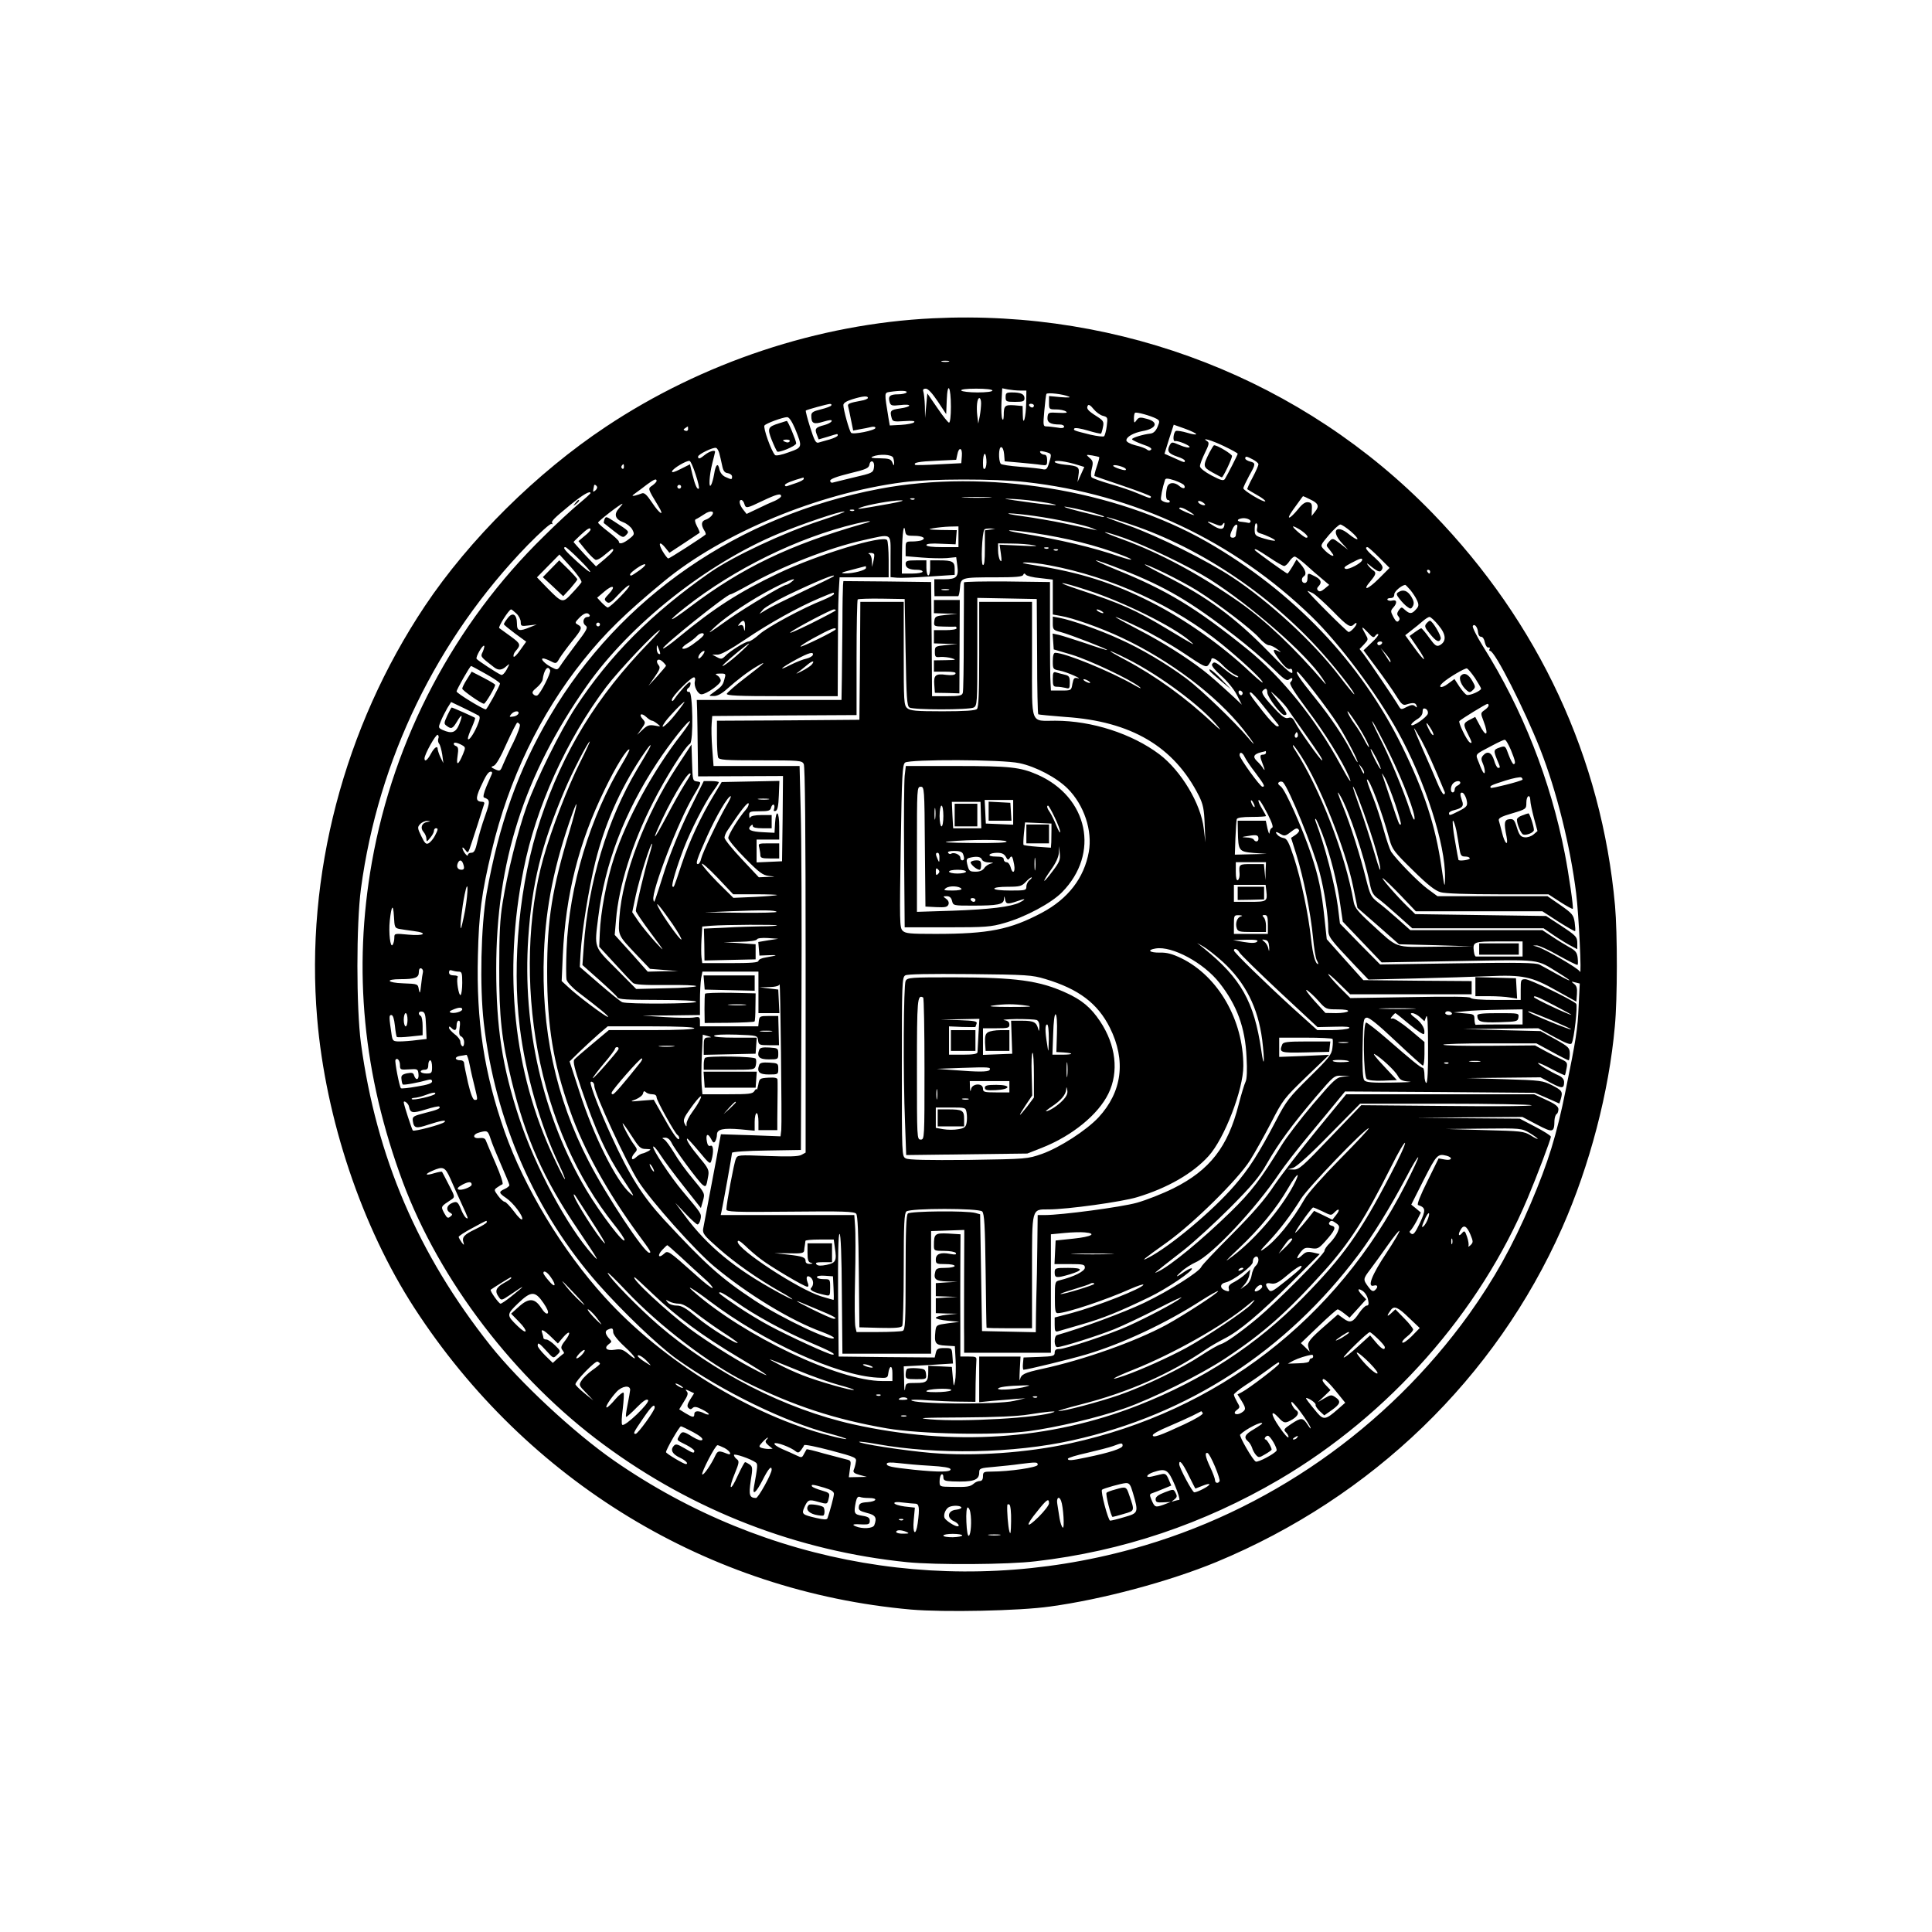 <?xml version="1.0" standalone="no"?>
<!DOCTYPE svg PUBLIC "-//W3C//DTD SVG 20010904//EN"
 "http://www.w3.org/TR/2001/REC-SVG-20010904/DTD/svg10.dtd">
<svg version="1.0" xmlns="http://www.w3.org/2000/svg"
 width="1024pt" height="1024pt" viewBox="0 0 1024 1024"
 preserveAspectRatio="xMidYMid meet">
<g transform="translate(0,1024) scale(0.1,-0.1)"
fill="#000000" stroke="none">
<path d="M4945 8553 c-606 -29 -1222 -234 -1734 -575 -367 -244 -723 -597
-959 -950 -429 -643 -635 -1429 -571 -2185 45 -534 237 -1106 515 -1535 596
-919 1560 -1504 2633 -1599 173 -15 575 -7 736 16 279 38 632 133 882 236 827
343 1480 975 1833 1772 146 330 248 720 279 1067 14 147 14 491 1 640 -71 783
-403 1498 -966 2079 -684 706 -1649 1083 -2649 1034z m83 -230 c-10 -2 -26 -2
-35 0 -10 3 -2 5 17 5 19 0 27 -2 18 -5z m12 -240 c0 -47 -4 -83 -10 -83 -5 0
-33 35 -62 78 l-53 77 -6 -65 -6 -65 -1 62 c-1 34 -5 68 -8 77 -4 11 0 16 13
16 12 0 34 -24 63 -67 l45 -68 3 75 c4 102 22 72 22 -37z m220 87 c0 -6 -33
-10 -79 -10 -44 0 -83 5 -86 10 -4 6 25 10 79 10 51 0 86 -4 86 -10z m146 0
l34 0 -1 -62 c-1 -80 -17 -136 -18 -67 l-1 47 -45 4 c-49 3 -55 -2 -55 -55 -1
-21 -3 -27 -8 -17 -4 8 -6 48 -4 89 l4 73 30 -6 c17 -3 46 -6 64 -6z m-601
-10 c-3 -5 -24 -10 -45 -10 -43 0 -54 -10 -45 -41 6 -19 12 -21 56 -16 65 8
64 -9 -1 -18 -50 -7 -55 -12 -44 -51 5 -18 11 -20 67 -16 42 3 59 1 52 -6 -5
-6 -37 -12 -70 -14 l-59 -3 -7 40 c-22 137 -23 133 8 138 56 8 94 7 88 -3z
m860 -22 c13 -5 -3 -6 -42 -3 l-63 6 0 -36 c0 -34 1 -35 38 -35 20 0 44 -5 52
-11 11 -7 0 -9 -40 -7 -53 3 -55 2 -58 -23 -3 -28 15 -39 66 -39 12 0 22 -5
22 -11 0 -8 -13 -10 -37 -5 -21 3 -46 6 -57 6 -17 0 -18 6 -11 82 4 46 9 86
11 90 6 9 90 -1 119 -14z m-1065 -7 c0 -5 -17 -12 -37 -15 -60 -11 -72 -16
-68 -29 2 -7 9 -38 15 -70 l12 -59 36 7 c21 3 47 9 60 12 12 3 22 1 22 -5 0
-13 -119 -37 -129 -26 -10 11 -41 123 -41 147 0 11 16 21 48 31 55 17 82 19
82 7z m600 -28 c0 -16 -3 -46 -7 -68 l-8 -40 -5 40 c-6 49 -1 95 11 95 5 0 9
-12 9 -27z m-794 -12 c-3 -5 -28 -14 -56 -21 -41 -10 -50 -16 -50 -33 0 -42
12 -48 64 -32 34 10 46 11 44 3 -3 -7 -20 -16 -39 -21 -46 -12 -52 -19 -40
-50 l10 -26 48 14 c57 18 53 17 53 7 0 -5 -19 -14 -42 -21 -24 -7 -51 -14 -60
-17 -14 -4 -22 11 -44 81 -15 47 -25 87 -23 89 6 5 113 34 127 35 7 1 11 -3 8
-8z m1074 -1 c0 -5 -4 -10 -9 -10 -6 0 -13 5 -16 10 -3 6 1 10 9 10 9 0 16 -4
16 -10z m366 -54 c25 -7 26 -9 20 -54 -3 -25 -10 -50 -14 -54 -4 -4 -36 0 -72
8 -89 22 -92 23 -86 33 4 5 35 0 72 -11 36 -11 68 -18 70 -16 2 3 7 18 10 35
6 28 2 34 -34 57 -46 29 -56 41 -46 57 4 7 15 0 30 -19 13 -16 36 -33 50 -36z
m283 -15 c18 -10 19 -14 6 -44 -9 -21 -21 -33 -37 -35 -39 -4 -98 -22 -98 -30
0 -4 25 -16 55 -27 37 -12 52 -22 46 -28 -7 -7 -15 -6 -23 1 -7 6 -35 16 -61
22 -27 7 -47 18 -47 26 0 19 38 40 85 49 75 13 88 48 24 65 -36 10 -43 9 -55
-7 -12 -17 -13 -16 -14 8 0 14 2 28 6 31 6 6 82 -15 113 -31z m-1915 -53 c40
-99 40 -99 -33 -125 -37 -14 -68 -20 -73 -15 -20 20 -65 147 -56 157 10 12 96
43 119 44 11 1 25 -20 43 -61z m2126 -29 c0 -4 -21 -1 -47 7 -26 8 -53 12 -60
10 -14 -6 -19 -58 -5 -54 15 4 82 -24 77 -32 -3 -5 -26 0 -50 10 -44 19 -45
19 -56 -1 -15 -30 -6 -43 40 -59 23 -7 41 -17 41 -22 0 -11 -1 -11 -58 15
l-50 22 24 77 25 77 59 -21 c33 -12 60 -25 60 -29z m-2693 27 c0 -8 -6 -12
-15 -9 -11 5 -11 7 0 14 7 5 13 9 14 9 0 0 1 -6 1 -14z m2841 -91 c40 -19 72
-37 72 -40 0 -6 -55 -113 -68 -134 -8 -11 -21 -7 -71 19 -37 20 -61 39 -61 49
0 10 12 41 26 70 22 44 24 55 13 62 -37 23 23 6 89 -26z m-2676 -36 c4 -13 10
-42 15 -64 6 -31 13 -41 31 -43 12 -2 22 -10 22 -18 0 -17 -2 -17 -35 -2 -16
7 -28 23 -32 40 -7 38 -20 27 -28 -25 -4 -23 -11 -49 -16 -57 -14 -25 -10 50
6 113 8 32 15 60 15 62 0 12 -30 3 -53 -15 -28 -23 -37 -25 -37 -10 0 12 80
51 95 46 6 -1 13 -14 17 -27z m1510 -6 l3 -38 80 -7 c44 -4 95 -9 113 -12 30
-4 32 -3 32 25 0 19 -5 29 -14 29 -8 0 -18 5 -22 11 -5 9 1 10 22 5 39 -10 39
-10 25 -57 -10 -35 -16 -40 -34 -36 -12 3 -66 9 -120 13 -54 4 -100 11 -103
16 -13 20 -11 88 2 88 8 0 14 -15 16 -37z m-224 -10 l-3 -38 -120 -6 c-66 -4
-122 -5 -124 -3 -13 12 20 18 113 22 l104 5 6 28 c8 43 28 36 24 -8z m123 -66
c-8 -8 -11 1 -11 29 0 53 14 67 18 19 2 -21 -1 -42 -7 -48z m-487 57 c3 -9 6
-23 5 -32 0 -12 -3 -10 -9 6 -8 19 -17 22 -67 23 -42 0 -52 3 -38 9 35 15 102
12 109 -6z m1092 3 c2 -1 -4 -24 -13 -50 -9 -26 -14 -49 -12 -50 2 -1 70 -25
151 -52 82 -28 148 -53 148 -57 0 -12 -5 -10 -70 17 -32 14 -98 36 -147 50
-48 14 -92 30 -97 35 -5 5 -5 25 1 47 8 32 6 41 -12 56 -20 18 -20 18 14 13
19 -4 36 -7 37 -9z m814 -12 c17 -9 30 -20 30 -26 0 -6 -14 -38 -31 -70 -18
-33 -30 -61 -28 -62 2 -2 26 -16 52 -31 27 -15 46 -30 43 -33 -7 -8 -116 57
-116 69 0 6 14 35 30 65 36 64 37 69 5 77 -14 4 -25 11 -25 16 0 13 6 13 40
-5z m-2953 -80 c13 -38 20 -71 17 -74 -8 -9 -20 17 -34 74 l-13 54 -50 -25
c-31 -16 -48 -21 -45 -12 5 16 79 59 93 55 6 -2 20 -34 32 -72z m945 36 c-4
-26 -9 -29 -105 -51 -56 -14 -108 -26 -114 -28 -7 -2 -13 3 -13 10 0 9 34 22
103 39 88 21 102 28 105 46 2 13 9 20 16 17 7 -3 11 -16 8 -33z m1079 15 l36
-11 -18 -40 -18 -40 5 36 c7 44 1 49 -71 56 -30 3 -55 10 -55 15 0 11 61 3
121 -16z m-2404 -11 c0 -8 -4 -12 -9 -9 -5 3 -6 10 -3 15 9 13 12 11 12 -6z
m2660 -11 c3 -8 -6 -8 -32 0 -19 6 -35 14 -35 17 0 11 63 -6 67 -17z m-1707
-52 c0 -5 -17 -14 -37 -21 -21 -7 -44 -15 -50 -17 -7 -3 -13 -1 -13 5 0 8 37
23 98 40 1 1 2 -3 2 -7z m2016 -34 c11 -18 -6 -21 -24 -5 -27 24 -58 21 -66
-5 -9 -35 -7 -68 4 -68 6 0 10 -4 10 -9 0 -11 -38 -2 -46 10 -4 7 7 64 21 106
3 9 15 8 50 -3 25 -9 48 -20 51 -26z m-2796 23 c0 -5 -10 -15 -22 -24 -25 -17
-27 -13 31 -109 36 -59 8 -44 -33 18 -28 42 -41 54 -54 49 -9 -4 -26 -9 -37
-12 -17 -3 -17 -1 4 14 14 10 41 30 60 45 38 28 51 33 51 19z m1956 -6 c577
-64 1103 -312 1517 -714 145 -141 342 -403 456 -609 144 -260 253 -598 250
-774 -1 -59 -3 -55 -19 57 -32 220 -91 400 -209 640 -220 447 -579 822 -1034
1083 -485 277 -1173 388 -1736 281 -748 -142 -1374 -573 -1746 -1204 -168
-285 -271 -575 -336 -941 -30 -173 -37 -491 -15 -684 60 -522 272 -1006 606
-1385 133 -150 319 -328 417 -398 243 -173 576 -335 816 -397 48 -13 85 -25
83 -27 -2 -2 -40 5 -85 17 -418 106 -888 395 -1196 735 -224 246 -427 583
-530 876 -109 311 -151 585 -142 935 5 218 19 330 73 554 90 379 256 724 486
1011 114 143 225 251 425 416 313 259 821 469 1269 527 148 19 487 19 650 1z
m-2272 -24 c3 -5 -1 -14 -8 -20 -12 -10 -14 -9 -11 6 2 10 4 19 4 21 2 5 10 2
15 -7z m446 -1 c0 -5 -4 -10 -10 -10 -5 0 -10 5 -10 10 0 6 5 10 10 10 6 0 10
-4 10 -10z m-480 -34 c0 -2 -28 -28 -62 -56 -35 -29 -119 -106 -186 -173 -474
-463 -795 -1072 -911 -1727 -101 -570 -47 -1127 164 -1695 195 -523 594 -1045
1065 -1392 475 -351 1027 -564 1609 -623 152 -15 534 -13 681 5 458 53 889
198 1290 433 584 343 1062 885 1317 1492 49 116 123 312 123 325 0 6 -37 29
-83 53 l-82 43 -275 2 -275 2 282 3 282 2 78 -41 c84 -44 91 -43 92 23 1 15 6
30 11 33 6 3 10 15 10 26 0 14 -17 28 -64 49 l-64 30 -499 0 -498 0 -155 -189
c-85 -104 -186 -235 -225 -292 -49 -75 -114 -149 -226 -262 -87 -87 -160 -164
-162 -172 -11 -26 -167 -125 -302 -190 -109 -52 -334 -135 -462 -171 -18 -5
-17 -64 1 -64 25 0 212 59 302 95 49 20 154 70 234 111 80 41 134 66 120 55
-30 -25 -176 -102 -280 -149 -94 -43 -332 -122 -365 -122 -18 0 -25 -5 -25
-20 0 -17 -8 -19 -82 -22 l-83 -3 -3 -32 c-2 -18 0 -33 3 -33 18 0 244 55 332
81 192 57 424 166 610 286 47 30 87 52 89 50 7 -6 -181 -128 -276 -180 -164
-88 -434 -184 -655 -232 -97 -21 -112 -29 -119 -57 -3 -13 -3 10 -1 50 l4 72
-110 0 -109 0 0 -121 0 -121 68 7 c37 3 92 7 122 10 l55 4 -60 -14 c-89 -21
-545 -17 -545 4 0 3 39 3 88 -1 48 -3 124 -7 170 -7 l82 -1 1 98 c1 53 3 107
4 120 2 20 -2 22 -41 22 l-44 0 0 153 c-1 83 0 229 0 324 l1 171 -65 4 c-71 3
-76 -1 -76 -64 0 -27 2 -28 54 -28 30 0 58 -5 62 -11 5 -9 -4 -10 -30 -5 -51
10 -76 0 -76 -30 0 -22 4 -24 50 -24 28 0 50 -4 50 -10 0 -5 -22 -10 -49 -10
-41 0 -50 -3 -54 -21 -10 -39 2 -49 62 -51 l56 -2 -57 -3 -58 -4 0 -34 0 -35
58 -2 57 -2 -57 -3 -58 -4 0 -39 0 -40 58 -2 57 -1 -58 -6 c-31 -3 -57 -10
-57 -16 0 -5 28 -12 62 -15 l63 -6 -62 -8 c-59 -8 -61 -9 -65 -40 -7 -66 -1
-75 53 -78 l50 -3 4 -75 c2 -41 1 -91 -3 -110 -7 -33 -7 -32 -12 20 l-5 55
-62 3 -63 3 0 -30 c0 -54 -8 -61 -65 -61 -53 0 -54 0 -58 -32 -2 -18 -5 1 -5
44 l-2 76 131 7 130 8 -3 41 c-3 41 -3 41 -43 41 -33 0 -40 -4 -45 -25 l-6
-25 -254 2 -255 3 -3 325 c-1 212 1 325 8 325 6 0 11 -114 12 -317 l3 -318
235 0 235 0 0 325 0 325 88 3 88 3 -1 -243 c0 -134 -1 -280 0 -325 l0 -83 230
0 230 0 0 314 0 314 73 7 c39 4 88 5 107 3 66 -6 35 -23 -60 -33 l-95 -10 -3
-62 -3 -63 81 0 c72 0 80 -2 80 -19 0 -19 -58 -48 -134 -67 -24 -6 -25 -9 -25
-90 0 -69 2 -84 15 -84 46 0 258 71 387 129 37 16 67 26 67 22 0 -18 -247
-115 -382 -151 l-88 -23 0 -39 c0 -33 3 -38 18 -34 9 3 65 19 124 36 112 32
201 68 358 144 94 45 237 142 227 153 -3 3 -18 -4 -34 -14 -50 -35 -59 -36
-23 -4 19 18 55 41 78 51 88 40 318 285 442 470 24 36 95 128 159 205 64 77
133 160 153 185 l37 45 503 -3 503 -4 65 -28 65 -29 7 22 c12 41 8 47 -44 74
-51 26 -61 27 -253 33 l-200 6 195 2 195 2 56 -30 c59 -31 69 -30 69 5 0 14
-10 26 -27 34 -45 20 -115 62 -111 67 3 2 35 -12 72 -32 37 -20 69 -34 70 -33
2 2 6 19 9 36 6 30 3 34 -26 48 -17 8 -57 28 -86 44 l-55 30 -243 -2 c-134 -1
-243 1 -243 6 0 4 111 7 246 7 l247 0 83 -45 c45 -25 85 -45 88 -45 3 0 6 15
6 34 0 32 -4 37 -77 78 l-78 43 -205 5 -205 6 199 2 199 2 85 -46 c62 -34 86
-43 92 -34 13 21 33 201 24 210 -23 22 -246 130 -269 130 -24 0 -25 -3 -25
-55 l0 -55 -129 0 c-81 0 -132 4 -136 11 -5 7 -106 8 -323 4 l-315 -5 -59 59
c-32 33 -58 63 -58 68 0 4 26 -18 58 -50 l58 -57 322 0 322 0 0 35 0 35 -287
2 -287 3 -97 108 -97 109 -12 111 c-15 144 -31 219 -70 337 -48 143 -137 343
-161 361 -16 12 -18 18 -9 24 6 4 16 3 20 -1 32 -33 161 -350 194 -477 26 -99
46 -231 46 -301 0 -42 6 -50 143 -195 l70 -73 251 6 c138 3 312 9 386 12 182
8 228 -2 359 -76 l106 -59 3 40 c2 30 -1 44 -15 54 -17 13 -16 14 6 8 l24 -6
-6 -121 c-5 -121 -14 -176 -68 -441 -49 -244 -93 -385 -186 -604 -97 -227
-193 -399 -327 -587 -434 -604 -1070 -1048 -1785 -1244 -945 -260 -1941 -90
-2746 468 -213 148 -502 417 -657 612 -383 483 -603 998 -685 1600 -25 190
-25 630 0 820 92 685 402 1324 884 1821 64 65 120 116 126 112 5 -3 7 -2 4 4
-7 10 8 25 98 99 64 52 105 76 105 60z m1010 -16 c0 -5 -15 -16 -32 -24 -18
-7 -60 -26 -92 -42 l-59 -28 -18 23 c-20 25 -25 51 -10 51 5 0 13 -9 16 -20 8
-26 11 -26 96 15 76 36 99 42 99 25z m1103 -7 c-34 -2 -93 -2 -130 0 -37 2 -9
3 62 3 72 0 102 -1 68 -3z m1701 -10 c44 -20 50 -36 26 -65 l-18 -23 1 35 c2
29 -2 36 -20 38 -15 2 -31 -9 -53 -37 -46 -56 -67 -60 -28 -5 52 72 53 74 55
74 1 0 18 -7 37 -17z m-2097 1 c-3 -3 -12 -4 -19 -1 -8 3 -5 6 6 6 11 1 17 -2
13 -5z m676 -15 c43 -6 76 -14 73 -16 -2 -2 -55 3 -117 11 -176 24 -179 25
-104 21 39 -2 105 -9 148 -16z m-808 -9 c-168 -30 -184 -32 -154 -20 38 15
166 38 214 38 24 0 0 -7 -60 -18z m1672 -6 c-7 -7 -37 7 -37 17 0 6 9 5 21 -1
11 -7 19 -14 16 -16z m-3106 -18 c-29 -31 -21 -58 22 -74 19 -7 40 -24 48 -38
13 -25 12 -28 -16 -50 -31 -25 -55 -31 -55 -14 0 5 -25 28 -55 51 -30 23 -55
45 -55 49 0 8 119 100 129 100 2 0 -6 -11 -18 -24z m2489 -18 c68 -18 98 -29
74 -28 -5 1 -61 14 -124 30 -63 16 -95 27 -70 24 25 -4 79 -15 120 -26z m532
2 c18 -11 30 -20 27 -20 -11 0 -79 30 -79 35 0 10 21 4 52 -15z m-2531 -24
c-7 -8 -21 -18 -32 -21 -22 -7 -24 -27 -7 -55 7 -10 10 -21 8 -23 -20 -17
-191 -127 -198 -127 -4 0 -18 18 -31 40 -25 44 -14 54 17 15 l20 -25 79 52
c43 28 79 53 81 54 2 1 -4 17 -14 35 -11 22 -13 34 -6 37 6 2 26 14 44 26 34
24 61 18 39 -8z m756 28 c-3 -3 -12 -4 -19 -1 -8 3 -5 6 6 6 11 1 17 -2 13 -5z
m-177 -53 c-198 -65 -464 -190 -585 -274 -309 -215 -535 -442 -716 -719 -81
-125 -206 -378 -257 -520 -48 -135 -103 -355 -128 -513 -14 -83 -18 -168 -18
-345 -1 -260 13 -383 65 -596 76 -311 169 -521 354 -794 105 -156 118 -178 75
-130 -134 150 -304 466 -389 726 -89 270 -121 479 -121 789 0 566 147 1026
480 1500 229 326 634 647 1015 806 124 51 323 119 350 118 11 0 -45 -22 -125
-48z m1135 24 c114 -16 269 -49 305 -65 l25 -11 -25 5 c-14 3 -79 17 -145 31
-66 14 -167 31 -225 39 -58 8 -89 14 -70 15 19 0 80 -6 135 -14z m509 -45
c380 -127 763 -389 1036 -706 80 -92 157 -194 147 -194 -2 0 -39 45 -81 100
-135 176 -367 390 -564 520 -134 89 -395 219 -552 275 -69 24 -120 44 -115 44
6 1 64 -17 129 -39z m634 15 c-2 -6 -7 -8 -13 -6 -5 1 -20 4 -32 5 -27 1 -30
13 -5 18 23 6 54 -6 50 -17z m-2053 -11 c-391 -112 -642 -233 -915 -439 -113
-86 -137 -90 -29 -5 262 206 596 370 904 444 77 18 105 18 40 0z m1906 -2 c5
7 9 9 9 3 0 -31 -17 -36 -53 -15 -47 28 -47 33 -1 14 30 -13 38 -13 45 -2z
m182 -22 c-4 -13 1 -22 13 -26 38 -11 86 -35 82 -39 -3 -3 -28 2 -56 10 -50
15 -52 17 -52 51 0 19 4 33 9 30 5 -3 7 -15 4 -26z m-107 -2 c-3 -13 -6 -29
-6 -35 0 -7 -7 -13 -15 -13 -18 0 -19 11 -3 45 14 31 33 33 24 3z m603 -14
c53 -46 45 -59 -10 -15 -67 55 -97 17 -36 -48 l32 -35 -41 32 c-41 31 -41 31
-59 12 -16 -18 -17 -22 -3 -37 8 -10 18 -24 23 -31 11 -20 -25 0 -49 27 -19
20 -18 21 28 76 26 30 53 55 60 55 7 0 31 -16 55 -36z m-2079 -29 l0 -55 -85
0 c-55 0 -85 4 -85 11 0 7 26 10 78 7 l77 -3 3 38 3 37 -83 1 c-67 2 -75 3
-43 9 22 4 61 8 88 9 l47 1 0 -55z m1817 33 c31 -22 42 -38 26 -38 -12 1 -79
59 -69 60 6 0 25 -10 43 -22z m-3767 5 c0 -5 -14 -20 -32 -34 l-32 -27 38 -47
c21 -26 45 -49 52 -52 8 -3 30 9 49 26 20 17 38 31 40 31 15 0 0 -20 -41 -54
l-45 -38 -60 63 c-32 35 -59 65 -59 66 0 2 17 18 38 38 36 34 52 42 52 28z
m1715 -33 c45 0 67 -13 39 -24 -9 -3 -31 -6 -50 -6 -33 0 -34 -1 -34 -39 l0
-39 85 -7 c48 -4 108 -5 134 -3 l49 5 6 -45 c8 -60 -4 -72 -69 -72 l-53 0 0
-45 1 -45 59 0 c32 0 61 0 66 0 4 0 8 20 10 44 4 55 5 56 189 56 104 0 143 3
146 13 4 9 8 9 14 1 4 -6 38 -15 76 -18 l67 -8 0 -93 0 -92 39 -7 c65 -10 220
-65 329 -117 253 -119 499 -305 641 -484 59 -75 77 -106 26 -45 -71 84 -250
256 -325 312 -106 79 -242 160 -357 211 -104 48 -256 101 -316 112 l-37 7 0
-36 c0 -33 3 -36 42 -46 52 -14 250 -91 246 -95 -2 -2 -53 14 -113 35 -61 20
-125 41 -143 45 l-33 7 3 -42 3 -42 95 -28 c95 -29 313 -132 360 -171 14 -12
1 -7 -30 11 -128 73 -365 170 -417 170 -9 0 -13 -15 -13 -44 0 -42 1 -44 35
-50 20 -4 54 -16 78 -27 23 -10 32 -17 20 -14 -19 5 -23 1 -29 -29 -6 -36 -6
-36 -60 -36 l-54 0 -2 38 c-2 20 -3 150 -3 287 l0 250 -227 3 c-126 1 -228 -1
-229 -5 0 -5 0 -134 -1 -288 0 -154 -2 -288 -5 -297 -4 -15 -17 -18 -84 -18
l-79 0 -2 303 -3 302 -232 3 -233 2 -2 -22 c-1 -13 -3 -102 -3 -198 -1 -96 -2
-228 -3 -292 l-2 -118 -383 0 -384 0 2 -57 c1 -32 2 -123 3 -203 l2 -145 225
1 225 1 -2 -226 -3 -226 -67 -3 -68 -3 0 61 0 60 60 0 60 0 0 70 c0 81 -17 95
-22 18 l-3 -52 -60 3 c-65 3 -87 13 -67 33 9 9 12 9 12 0 0 -8 18 -12 50 -12
l50 0 0 35 0 35 -54 0 c-34 0 -56 -5 -59 -12 -3 -7 -6 -3 -6 10 -1 20 3 22 55
22 47 0 57 3 61 20 3 11 9 17 14 15 4 -3 5 -13 2 -22 -4 -11 -2 -14 8 -11 10
3 15 26 17 82 l3 77 -153 -3 -153 -3 -42 -70 c-69 -114 -129 -243 -170 -365
-43 -130 -41 -125 -49 -118 -6 7 21 99 60 201 36 94 112 243 152 298 19 26 34
49 34 53 0 3 -18 6 -40 6 l-40 0 -80 -162 c-48 -99 -97 -220 -126 -308 -60
-188 -56 -179 -61 -159 -11 44 134 420 212 550 44 74 44 74 20 77 -24 3 -24 6
-27 100 l-3 96 -78 -119 c-166 -253 -289 -576 -304 -796 -7 -100 -9 -94 93
-202 l69 -72 75 -6 75 -6 -81 -1 -81 -2 -87 98 -88 97 7 80 c14 176 86 407
195 620 67 133 172 299 197 313 19 11 15 278 -4 275 -15 -3 -17 13 -3 22 6 3
10 14 10 23 0 12 -9 7 -33 -18 -17 -19 -40 -46 -49 -60 -12 -18 -17 -20 -17
-9 -1 17 100 119 117 119 6 0 8 -9 5 -21 -7 -25 15 -69 35 -69 25 0 102 54
102 72 0 9 -8 22 -17 27 -15 9 -13 10 14 11 31 0 31 -1 22 -32 -8 -31 -15 -38
-64 -73 -19 -13 -19 -14 8 -14 18 -1 42 12 70 37 55 49 112 93 162 122 55 32
39 17 -68 -65 -50 -38 -92 -76 -95 -82 -3 -10 60 -13 292 -13 l296 0 1 248 c1
236 2 275 7 350 l2 32 130 0 130 0 0 93 c0 50 -4 97 -8 104 -19 30 -370 -77
-575 -175 -210 -100 -341 -184 -530 -340 -43 -36 -80 -62 -83 -59 -9 9 338
287 358 287 5 0 48 22 96 49 175 99 422 196 604 237 161 36 148 43 148 -85 l0
-110 33 -3 c17 -2 94 1 170 6 l137 9 0 32 c0 38 -12 45 -81 45 l-49 0 0 -40
c0 -22 -4 -40 -10 -40 -5 0 -10 18 -10 40 l0 40 -55 0 c-47 0 -55 -3 -55 -19
0 -21 19 -31 61 -31 16 0 29 -4 29 -10 0 -5 -25 -10 -55 -10 l-55 0 1 113 c1
105 10 161 17 110 3 -20 9 -23 47 -23z m403 33 l-28 -4 0 -95 c0 -67 -3 -93
-11 -88 -11 6 -4 167 8 187 2 4 16 6 31 6 l27 -2 -27 -4z m230 -18 c179 -27
331 -65 470 -118 71 -27 60 -32 -14 -7 -139 48 -314 90 -524 124 -47 8 -73 14
-57 15 15 1 71 -6 125 -14z m479 -26 c117 -41 349 -153 454 -219 223 -142 513
-396 598 -525 18 -27 23 -39 11 -25 -156 183 -313 331 -449 427 -213 149 -421
261 -621 334 -58 21 -100 38 -93 38 6 1 51 -13 100 -30z m-477 -39 c29 -5 4
-6 -68 -2 l-114 5 7 -49 c5 -36 4 -45 -4 -34 -6 8 -11 32 -11 53 l0 37 73 -1
c39 0 92 -4 117 -9z m-2413 -72 c85 -84 80 -95 -7 -16 -65 59 -81 78 -63 78 4
0 36 -28 70 -62z m2490 56 c-3 -3 -12 -4 -19 -1 -8 3 -5 6 6 6 11 1 17 -2 13
-5z m1753 -49 l55 -55 -57 -57 c-59 -59 -91 -68 -44 -13 29 35 32 45 14 57 -7
4 -20 17 -28 28 -10 13 -3 10 18 -8 39 -31 50 -33 59 -10 4 11 -8 28 -40 57
-45 39 -56 56 -39 56 4 0 32 -25 62 -55z m-1703 39 c-3 -3 -12 -4 -19 -1 -8 3
-5 6 6 6 11 1 17 -2 13 -5z m1121 -39 c37 -25 72 -45 78 -45 7 0 19 11 28 25
9 14 22 25 28 25 6 0 32 -19 58 -42 26 -24 65 -58 86 -75 l39 -33 -24 -20
c-17 -14 -27 -18 -35 -10 -7 7 -6 14 2 22 20 20 14 37 -18 53 -38 20 -40 19
-40 -10 0 -16 -6 -25 -15 -25 -17 0 -20 25 -5 35 16 10 11 32 -14 62 l-24 28
-22 -38 c-12 -20 -24 -37 -26 -37 -7 0 -174 121 -174 125 0 10 13 3 78 -40z
m-2095 18 c2 -5 0 -21 -4 -38 l-7 -30 -1 32 c0 17 -7 34 -13 36 -8 3 -7 6 4 6
9 1 19 -2 21 -6z m-1551 -149 c-4 -7 -26 -33 -50 -58 -50 -54 -51 -54 -132 28
l-54 56 59 60 60 61 62 -68 c33 -37 58 -73 55 -79z m4138 119 c0 -16 -72 -54
-88 -48 -13 5 -6 12 28 30 49 26 60 29 60 18z m-1271 -53 c228 -90 360 -167
596 -350 66 -51 155 -127 197 -168 66 -65 79 -74 92 -62 18 14 22 0 5 -17 -7
-7 19 -49 89 -143 89 -117 187 -275 220 -352 23 -54 3 -27 -44 60 -130 240
-310 463 -493 611 -271 219 -428 314 -696 422 -66 27 -114 49 -106 49 7 0 70
-22 140 -50z m-388 24 c331 -62 665 -215 917 -420 98 -80 203 -177 214 -199 6
-11 -22 12 -63 50 -152 144 -347 282 -529 374 -201 102 -375 157 -616 195 -64
10 -77 14 -48 15 23 0 79 -6 125 -15z m-2169 -25 c-22 -16 -44 -30 -47 -30
-13 2 -4 15 27 37 49 35 69 29 20 -7z m2783 -17 c55 -27 132 -68 170 -92 109
-68 290 -206 328 -250 19 -22 42 -40 53 -40 10 0 30 -10 44 -21 23 -18 23 -19
3 -9 -32 15 -29 0 13 -54 22 -29 41 -45 50 -42 9 4 14 -2 14 -16 0 -17 -30 8
-127 108 -179 183 -325 290 -550 404 -141 71 -140 80 2 12z m-1585 28 c0 -12
-67 -30 -110 -29 -29 1 -23 4 35 19 39 10 71 19 73 19 1 1 2 -3 2 -9z m2990
-20 c0 -5 -2 -10 -4 -10 -3 0 -8 5 -11 10 -3 6 -1 10 4 10 6 0 11 -4 11 -10z
m-3162 -25 c-3 -3 -76 -39 -161 -79 -86 -41 -173 -84 -194 -97 l-38 -23 20 24
c11 12 70 47 130 76 157 75 262 118 243 99z m-224 -30 c-10 -8 -23 -15 -27
-15 -16 0 -212 -118 -296 -176 -127 -90 -129 -91 -81 -46 61 57 196 146 308
204 91 47 135 62 96 33z m1572 -44 c189 -61 454 -193 539 -267 35 -30 36 -31
-120 63 -166 100 -240 133 -470 209 -55 18 -93 33 -84 33 9 1 69 -16 135 -38z
m-2540 -20 c-24 -25 -25 -29 -11 -41 13 -11 23 -5 65 41 27 29 52 50 56 46 7
-7 -101 -117 -115 -117 -4 0 -18 12 -32 26 l-24 26 40 34 c45 38 61 27 21 -15z
m4249 22 c13 -16 29 -40 36 -56 10 -23 9 -31 -6 -47 -22 -25 -33 -25 -58 -3
-18 17 -19 17 -33 -1 -10 -15 -11 -23 -2 -33 8 -10 8 -17 0 -25 -7 -7 -15 -1
-27 22 -15 29 -15 33 -1 49 23 25 20 44 -4 38 -11 -3 -23 -1 -26 4 -3 5 4 9
15 9 14 0 21 6 21 20 0 15 37 47 58 50 2 0 14 -12 27 -27z m-2447 0 c-10 -2
-26 -2 -35 0 -10 3 -2 5 17 5 19 0 27 -2 18 -5z m2036 -112 c80 -82 93 -90
114 -69 7 7 12 8 12 3 0 -12 -31 -45 -42 -45 -8 0 -217 209 -218 218 0 1 12
-4 28 -12 15 -8 62 -51 106 -95z m-2644 91 c0 -5 -26 -19 -57 -32 -109 -43
-294 -143 -338 -182 -23 -21 -49 -38 -57 -38 -17 0 -98 -50 -124 -77 -17 -17
-22 -18 -44 -6 l-25 13 28 0 c18 0 69 28 146 80 130 88 280 171 393 219 84 35
78 33 78 23z m380 -310 c4 -237 7 -284 20 -292 20 -13 316 -13 341 0 18 10 19
24 19 296 l0 285 158 -3 157 -3 2 -303 c0 -167 3 -306 6 -308 2 -2 67 -8 143
-14 350 -23 577 -157 709 -419 22 -45 27 -70 30 -150 l4 -96 -9 74 c-15 131
-120 306 -235 393 -145 109 -357 178 -552 178 -134 0 -123 -29 -123 325 l0
305 -140 0 -140 0 0 -278 c0 -203 -3 -281 -12 -290 -8 -8 -63 -12 -182 -12
-144 0 -172 3 -188 17 -17 15 -18 37 -18 290 l0 273 -115 0 -115 0 -2 -312 -3
-313 -377 -3 -378 -2 0 -89 c0 -49 3 -96 6 -105 5 -14 35 -16 225 -16 206 0
219 -1 229 -19 7 -13 10 -356 10 -1040 l0 -1020 -22 -12 c-16 -9 -67 -10 -180
-6 -157 6 -159 6 -168 -16 -10 -22 -50 -238 -50 -267 0 -13 39 -15 338 -12
281 3 340 1 350 -11 8 -9 12 -102 14 -308 l3 -294 109 -3 c81 -2 112 1 118 10
4 7 8 144 8 304 0 236 3 294 14 303 22 18 383 18 402 0 11 -12 15 -72 18 -314
2 -165 4 -301 5 -302 1 -2 55 -3 121 -3 l120 0 0 297 c0 345 -3 333 89 333 96
0 388 40 469 65 159 48 294 125 378 218 84 93 184 352 184 477 0 244 -133 475
-328 571 -48 23 -77 31 -113 30 -57 -1 -73 14 -23 22 87 14 254 -76 337 -182
93 -118 137 -237 144 -394 4 -68 2 -116 -5 -130 -6 -12 -23 -67 -37 -122 -57
-224 -153 -347 -345 -443 -58 -29 -145 -63 -195 -77 -83 -23 -399 -65 -487
-65 l-38 0 -2 -172 c-1 -95 -3 -193 -4 -218 -1 -25 -2 -87 -3 -138 l-1 -93
-142 3 -143 3 -5 310 -5 309 -25 7 c-46 13 -345 10 -358 -3 -9 -9 -12 -92 -12
-314 0 -266 -2 -303 -16 -308 -9 -3 -67 -6 -130 -6 l-114 0 -6 26 c-4 15 -5
128 -2 253 3 124 3 252 0 284 l-4 57 -354 0 -354 0 5 23 c8 36 55 297 55 307
0 5 81 11 183 12 l182 3 3 775 c2 426 0 884 -4 1018 l-6 242 -228 0 -228 0 -7
93 c-4 50 -5 110 -3 132 l3 40 383 3 382 2 0 303 c0 167 3 306 6 310 4 3 61 5
128 4 l121 -2 5 -283z m-2063 206 c13 -12 23 -32 23 -45 0 -22 3 -23 43 -18
l42 5 -35 -14 c-58 -24 -70 -21 -70 18 0 50 -23 64 -49 30 -12 -15 -21 -29
-20 -33 0 -3 27 -25 59 -49 l59 -43 -32 -45 c-17 -25 -33 -40 -35 -34 -2 6 2
19 10 28 30 34 28 40 -24 78 -29 21 -57 41 -62 45 -7 6 51 98 63 99 3 0 15
-10 28 -22z m1693 17 c0 -2 -60 -34 -132 -70 -73 -36 -122 -57 -108 -46 29 23
216 121 230 121 6 0 10 -2 10 -5z m1410 -5 c8 -5 11 -10 5 -10 -5 0 -17 5 -25
10 -8 5 -10 10 -5 10 6 0 17 -5 25 -10z m-2715 -20 c3 -5 -1 -10 -10 -10 -23
0 -31 -31 -12 -45 15 -11 9 -22 -51 -101 -37 -49 -74 -100 -82 -113 -15 -23
-17 -23 -46 -8 -36 18 -63 47 -45 47 7 0 25 -7 41 -15 27 -14 29 -14 47 18 11
17 41 58 66 89 52 64 55 73 30 87 -17 9 -16 12 6 35 26 27 46 33 56 16z m2909
-64 c62 -29 168 -90 236 -135 114 -77 123 -81 136 -64 7 10 14 21 14 26 0 18
29 4 61 -29 18 -20 48 -42 64 -50 17 -7 23 -13 14 -14 -9 0 -39 18 -65 40 -53
43 -59 46 -70 29 -4 -7 16 -32 48 -60 32 -28 68 -72 83 -101 l27 -53 -38 36
c-88 81 -131 119 -169 148 -91 70 -218 150 -340 213 -71 37 -126 67 -122 68 5
0 59 -24 121 -54z m1591 9 c41 -49 42 -85 6 -105 -17 -8 -25 -3 -56 40 -20 28
-39 50 -42 50 -3 0 -18 -9 -33 -20 l-29 -21 41 -60 c56 -82 43 -84 -16 -2
l-48 66 33 26 c19 14 45 36 59 48 14 12 30 23 37 23 6 0 28 -20 48 -45z
m-3676 -7 c-1 -25 -3 -27 -6 -10 -3 16 -9 22 -20 18 -13 -5 -14 -4 -3 9 20 24
30 18 29 -17z m-769 12 c0 -5 -4 -10 -10 -10 -5 0 -10 5 -10 10 0 6 5 10 10
10 6 0 10 -4 10 -10z m4654 -42 c1 -13 7 -23 16 -23 9 0 17 -13 20 -30 4 -17
12 -29 19 -27 7 1 10 -2 6 -8 -3 -5 -2 -10 3 -10 25 0 182 -310 265 -520 87
-221 160 -515 191 -765 14 -112 30 -449 20 -415 -5 16 -192 124 -229 133 l-20
5 20 1 c11 0 63 -23 115 -53 52 -29 98 -52 101 -50 3 1 3 18 1 37 -3 28 -11
39 -45 57 -23 13 -64 38 -92 57 l-50 33 -350 0 -350 0 -65 58 c-36 32 -83 72
-106 89 -38 30 -42 39 -64 125 -29 118 -82 286 -120 379 -32 78 -38 98 -15 59
45 -78 126 -320 155 -462 9 -46 18 -62 43 -80 17 -12 65 -53 106 -90 l76 -68
348 0 348 0 57 -39 c31 -21 72 -46 90 -55 l32 -17 0 28 c0 38 -4 42 -90 99
l-75 49 -347 5 -347 5 -41 40 c-56 54 -149 161 -130 150 8 -5 51 -46 95 -92
l79 -83 336 0 335 0 85 -55 c46 -29 86 -52 88 -50 3 2 1 23 -2 47 -6 39 -13
47 -76 91 l-68 47 -292 0 -291 0 -53 39 c-50 37 -163 153 -193 197 -7 12 -25
64 -39 115 -14 52 -40 132 -59 179 -19 46 -32 86 -30 88 11 12 79 -167 120
-319 14 -51 26 -66 124 -162 79 -78 118 -108 147 -116 23 -7 144 -11 305 -11
l266 0 63 -41 c34 -22 64 -38 66 -36 5 5 -21 184 -42 292 -76 389 -224 766
-433 1098 -34 54 -58 103 -55 109 9 15 26 -6 28 -34z m-545 -18 c6 8 13 12 16
8 4 -3 -13 -24 -36 -45 l-42 -40 70 -94 c39 -52 85 -118 103 -147 27 -44 36
-52 54 -46 35 11 49 10 54 -6 3 -12 2 -12 -8 -3 -10 9 -20 8 -44 -4 -28 -15
-31 -14 -41 2 -19 34 -166 250 -187 277 l-22 28 24 25 c23 25 23 26 7 54 -25
43 -21 45 13 9 24 -27 31 -30 39 -18z m-2859 35 c0 -8 -182 -97 -187 -92 -2 3
29 23 69 45 88 48 118 60 118 47z m-991 -72 c-278 -287 -453 -573 -575 -938
-110 -328 -152 -756 -109 -1100 31 -249 108 -518 210 -732 19 -40 32 -73 29
-73 -3 0 -29 51 -58 113 -214 453 -270 983 -161 1528 65 330 227 687 438 968
65 86 268 301 285 301 3 0 -23 -30 -59 -67z m264 15 c-48 -38 -71 -50 -85 -46
-6 2 4 14 23 26 20 12 43 30 53 41 10 11 24 17 32 14 10 -4 3 -14 -23 -35z
m3622 -18 c-3 -5 -10 -10 -16 -10 -5 0 -9 5 -9 10 0 6 7 10 16 10 8 0 12 -4 9
-10z m-3405 -51 c-53 -49 -116 -92 -80 -56 24 24 124 107 130 106 3 0 -20 -23
-50 -50z m-1361 7 c-13 -27 -15 -25 60 -83 22 -17 41 -16 64 5 20 17 20 17 3
-16 -10 -19 -23 -32 -30 -29 -20 8 -124 76 -130 85 -6 10 33 77 40 69 3 -2 -1
-16 -7 -31z m940 -9 c1 -5 -3 -5 -9 -2 -5 3 -10 16 -9 28 0 21 1 21 9 2 5 -11
9 -24 9 -28z m3871 -41 c0 -11 0 -11 -29 34 l-23 35 26 -30 c14 -16 26 -34 26
-39z m-3647 30 c-10 -13 -20 -20 -21 -15 -5 12 17 39 30 39 5 0 1 -11 -9 -24z
m2255 -20 c172 -87 392 -251 477 -356 21 -26 14 -21 -26 16 -143 135 -304 251
-464 336 -113 60 -104 63 13 4z m-1670 22 c-3 -7 -18 -15 -34 -19 -16 -3 -54
-18 -84 -33 -74 -38 -50 -15 31 29 67 36 93 43 87 23z m-778 -57 c-1 -3 -22
-28 -47 -56 l-46 -50 33 47 c27 39 31 50 21 62 -20 24 -3 41 20 20 10 -9 19
-20 19 -23z m772 6 c-6 -7 -30 -23 -54 -35 -27 -14 -34 -16 -18 -5 13 10 36
28 50 40 26 22 41 23 22 0z m-1727 -49 c41 -23 75 -46 75 -51 0 -12 -69 -137
-75 -137 -15 0 -155 86 -155 95 0 10 71 135 77 135 2 0 37 -19 78 -42z m341
19 c5 -13 -50 -122 -68 -133 -5 -3 -15 -1 -21 6 -9 9 -5 17 17 35 16 13 30 32
32 42 7 54 28 80 40 50z m4902 -41 c17 -27 32 -52 32 -56 0 -12 -62 -39 -76
-33 -7 2 -24 22 -39 44 l-26 40 -34 -25 c-35 -27 -58 -21 -27 6 30 27 117 78
127 75 6 -2 25 -25 43 -51z m-851 -74 c46 -59 101 -135 123 -170 44 -69 113
-202 105 -202 -2 0 -17 24 -31 53 -42 82 -110 184 -195 289 -80 99 -106 138
-92 137 4 0 45 -48 90 -107z m-1197 58 c8 -5 11 -10 5 -10 -5 0 -17 5 -25 10
-8 5 -10 10 -5 10 6 0 17 -5 25 -10z m947 -61 c2 -26 73 -119 90 -119 21 0 16
10 -34 74 -46 60 -46 60 -9 26 21 -19 48 -49 60 -66 11 -18 51 -74 87 -125 82
-116 103 -149 96 -149 -8 0 -121 159 -141 198 -13 26 -21 32 -37 27 -15 -5
-29 4 -57 32 -71 74 -90 101 -79 112 16 16 23 13 24 -10z m-132 2 c3 -5 1 -12
-4 -15 -5 -3 -11 1 -15 9 -6 16 9 21 19 6z m111 -73 c32 -40 64 -81 72 -90 13
-15 13 -18 1 -18 -8 1 -41 35 -74 77 -71 90 -79 103 -66 103 6 0 36 -33 67
-72z m-4159 -51 c9 -6 7 -19 -8 -55 -20 -47 -49 -86 -49 -65 0 6 9 32 21 58
11 25 19 48 17 50 -4 4 -119 55 -124 55 -2 0 -12 -19 -23 -42 -18 -40 -19 -44
-4 -55 25 -19 32 -16 55 22 27 46 33 39 12 -14 -18 -44 -39 -52 -88 -30 -23
11 -24 12 -9 48 8 20 24 50 34 68 l20 32 67 -32 c37 -18 72 -36 79 -40z m1046
11 c-49 -63 -96 -98 -56 -42 22 30 93 104 101 104 2 0 -18 -28 -45 -62z m4307
43 c0 -6 -10 -17 -22 -25 -21 -15 -21 -16 -5 -58 30 -79 14 -90 -23 -17 l-21
39 -29 -15 c-35 -18 -36 -24 -10 -75 22 -44 25 -54 10 -45 -16 10 -62 106 -55
113 10 11 139 90 148 91 4 1 7 -3 7 -8z m-322 -43 c-3 -19 -88 -77 -88 -59 0
5 14 18 30 28 19 11 30 25 30 40 0 16 4 21 16 16 8 -3 14 -14 12 -25z m-4820
0 c-3 -7 -15 -15 -28 -16 -21 -3 -22 -2 -11 12 16 19 44 21 39 4z m4434 -41
c40 -59 81 -137 73 -137 -2 0 -14 19 -26 43 -12 23 -32 56 -44 72 -25 33 -48
75 -42 75 2 0 20 -24 39 -53z m-3726 3 c5 0 18 -8 29 -17 19 -15 18 -15 -14
-9 -29 5 -40 2 -64 -21 l-30 -28 23 32 c22 31 22 34 7 51 -24 26 -8 36 18 12
12 -11 25 -20 31 -20z m3909 -175 c73 -149 140 -325 132 -348 -2 -7 -12 13
-22 43 -35 109 -116 302 -166 397 -27 54 -43 89 -34 78 9 -11 49 -87 90 -170z
m-3753 103 c-148 -189 -291 -450 -357 -653 -40 -121 -72 -291 -76 -401 l-3
-72 82 -89 c45 -50 89 -96 97 -103 11 -9 58 -12 175 -11 88 1 160 -1 160 -6 0
-4 -72 -10 -159 -11 l-159 -4 -106 107 c-120 120 -116 108 -95 275 35 282 138
553 311 816 69 105 167 229 175 221 2 -3 -18 -34 -45 -69z m-857 52 c4 -6 -11
-48 -33 -93 -23 -45 -47 -99 -56 -120 -14 -35 -16 -36 -41 -25 -24 11 -25 13
-8 19 12 4 38 49 68 118 28 61 53 111 57 111 4 0 10 -5 13 -10z m4842 -56 c-3
-3 -13 8 -21 25 -23 43 -19 52 5 13 12 -18 19 -35 16 -38z m-62 -30 c29 -54
66 -136 122 -271 3 -7 1 -13 -5 -13 -5 0 -21 28 -35 63 -14 34 -48 113 -76
175 -27 61 -48 112 -46 112 2 0 20 -30 40 -66z m-659 19 c-10 -10 -19 5 -10
18 6 11 8 11 12 0 2 -7 1 -15 -2 -18z m-4553 -8 c-3 -9 -1 -21 5 -28 5 -6 12
-32 16 -57 l6 -45 -15 30 c-8 17 -14 36 -15 43 0 22 -17 12 -36 -23 -18 -34
-34 -46 -34 -25 0 22 61 131 70 125 5 -3 7 -12 3 -20z m5685 -60 c24 -59 27
-75 14 -75 -4 0 -16 22 -26 49 -17 48 -18 49 -47 39 -33 -11 -34 -16 -14 -65
18 -42 18 -43 5 -43 -5 0 -15 18 -21 40 -13 43 -36 52 -59 25 -10 -12 -10 -21
-1 -41 12 -28 15 -61 4 -50 -4 4 -15 27 -24 52 -20 51 -27 41 71 93 30 16 60
30 65 30 6 1 20 -24 33 -54z m-5554 -22 c-25 -60 -37 -64 -29 -11 6 39 4 49
-9 54 -9 3 -13 10 -10 15 3 5 18 2 34 -6 29 -15 29 -15 14 -52z m620 -45 c-66
-132 -152 -355 -194 -506 -84 -299 -95 -673 -30 -1022 66 -353 208 -675 406
-922 30 -37 54 -73 54 -80 0 -28 -127 139 -202 264 -230 387 -340 863 -308
1338 20 290 69 489 192 780 39 93 125 260 134 260 2 0 -21 -51 -52 -112z m365
70 c-7 -13 -34 -60 -61 -104 -159 -267 -260 -601 -284 -940 l-7 -99 89 -79
c49 -44 93 -85 97 -93 6 -10 52 -13 212 -13 130 0 205 -4 205 -10 0 -11 -364
-13 -392 -2 -10 4 -64 48 -121 97 l-104 90 4 70 c8 126 42 337 78 485 50 200
128 379 242 553 44 66 65 89 42 45z m3457 -35 c101 -156 236 -496 276 -693
l23 -112 110 -96 110 -97 195 -5 195 -6 -196 -2 c-225 -2 -194 -13 -341 121
-70 64 -87 85 -93 115 -45 257 -180 605 -313 810 -8 12 -12 22 -8 22 3 0 22
-26 42 -57z m-3594 -34 c-174 -286 -286 -656 -299 -990 -3 -75 -3 -148 0 -162
4 -14 31 -43 64 -68 108 -82 165 -129 155 -129 -12 0 -163 113 -210 158 l-35
32 6 138 c15 319 84 595 222 877 59 123 121 222 131 212 2 -2 -13 -33 -34 -68z
m3994 20 c14 -28 24 -53 22 -55 -2 -2 -16 21 -31 51 -15 30 -25 55 -22 55 3 0
16 -23 31 -51z m-586 31 c0 -5 -7 -10 -15 -10 -19 0 -19 -8 0 -56 9 -23 10
-31 2 -20 -6 11 -22 30 -35 42 -24 23 -17 37 23 47 11 2 21 5 23 6 1 0 2 -3 2
-9z m-113 -22 c6 -13 31 -51 57 -84 47 -63 53 -74 37 -74 -12 0 -121 151 -121
167 0 21 16 15 27 -9z m-1194 -33 c87 -18 198 -77 256 -135 87 -87 132 -223
112 -335 -25 -139 -110 -249 -249 -323 -168 -89 -280 -112 -564 -112 -135 0
-159 2 -174 17 -16 16 -16 49 -10 448 6 381 9 431 23 443 25 18 515 17 606 -3z
m1827 -49 c0 -12 -5 -7 -19 24 -11 24 -11 24 3 6 9 -11 16 -24 16 -30z m-4623
-8 c-3 -7 -16 -37 -29 -67 -13 -31 -19 -56 -13 -58 33 -12 34 -19 6 -98 -16
-44 -34 -106 -41 -137 -10 -45 -17 -58 -32 -58 -10 0 -18 -5 -18 -12 0 -6 -7
-3 -15 8 -8 10 -14 24 -14 29 0 6 6 2 14 -9 14 -18 15 -18 24 5 5 13 23 69 41
124 17 55 34 106 36 113 3 6 0 12 -8 12 -36 1 -39 16 -12 76 30 66 42 84 56
84 6 0 8 -6 5 -12z m4788 -160 c19 -56 32 -104 30 -107 -8 -7 -10 -2 -52 124
-22 66 -43 129 -47 140 -4 11 2 3 14 -18 11 -20 36 -83 55 -139z m-3735 157
c0 -2 -15 -28 -34 -57 -18 -29 -61 -105 -94 -168 -70 -131 -81 -138 -23 -14
65 138 151 275 151 239z m4409 -28 c-11 -9 -162 -47 -167 -43 -9 10 0 14 78
39 41 13 79 20 84 16 5 -5 8 -10 5 -12z m-329 -16 c0 -5 -7 -11 -15 -15 -8 -3
-15 -12 -15 -21 0 -8 -4 -15 -10 -15 -14 0 -13 33 2 48 14 14 38 16 38 3z
m-480 -251 c27 -80 51 -167 55 -195 4 -34 -5 -12 -29 70 -19 66 -53 171 -75
234 -23 63 -41 117 -40 120 1 15 45 -97 89 -229z m512 165 c9 -35 6 -41 -42
-65 -45 -23 -50 -24 -50 -10 0 5 12 13 28 16 43 11 52 22 41 50 -12 34 -11 46
3 42 7 -3 15 -17 20 -33z m-3923 -37 c-41 -71 -125 -246 -133 -280 -3 -16 -11
-28 -17 -28 -14 0 -5 27 50 150 47 105 109 210 124 210 4 0 -7 -24 -24 -52z
m4262 30 c0 -13 9 -54 19 -93 l19 -70 -21 -18 c-12 -10 -33 -17 -47 -15 -21 2
-29 12 -41 51 -13 42 -18 47 -40 45 -27 -3 -30 -19 -15 -92 11 -57 -10 -38
-24 21 -7 27 -14 55 -17 64 -3 12 12 21 71 38 74 22 75 23 75 57 0 37 20 48
21 12z m-4038 5 c-13 -2 -35 -2 -50 0 -16 2 -5 4 22 4 28 0 40 -2 28 -4z
m2577 -38 c0 -5 -5 -3 -10 5 -5 8 -10 20 -10 25 0 6 5 3 10 -5 5 -8 10 -19 10
-25z m71 -44 c22 -44 29 -66 21 -69 -7 -2 -12 -13 -13 -25 -1 -12 -5 -3 -11
21 l-9 42 -75 0 -74 0 1 -57 c2 -103 5 -107 84 -114 l70 -5 -85 -2 -85 -2 3
87 c2 49 5 94 7 101 3 8 28 12 80 12 41 0 75 2 75 5 0 2 -9 19 -20 37 -11 18
-20 37 -20 43 0 16 17 -8 51 -74z m-2769 26 c-35 -39 -92 -131 -92 -149 0 -9
40 -58 89 -107 76 -77 94 -90 127 -94 38 -4 37 -4 -8 -5 l-46 -2 -91 97 c-50
53 -91 104 -91 113 0 8 7 27 17 40 68 103 107 152 111 141 2 -7 -5 -22 -16
-34z m-932 -108 c-94 -311 -120 -473 -120 -750 0 -286 32 -484 121 -735 71
-204 199 -434 363 -658 65 -88 70 -96 57 -96 -26 0 -225 299 -321 485 -175
338 -253 700 -237 1105 10 247 56 472 149 733 36 101 29 55 -12 -84z m3989
-20 c41 -107 78 -251 94 -369 l14 -95 103 -108 103 -108 406 7 c453 8 408 13
534 -64 78 -48 72 -52 -10 -6 -38 21 -79 44 -93 51 -20 10 -106 12 -435 7
l-410 -6 -107 108 -106 109 -11 90 c-15 114 -70 327 -118 452 -3 7 -3 13 0 13
3 0 19 -37 36 -81z m-4746 64 c-28 -5 -37 -32 -18 -53 8 -9 15 -25 15 -36 1
-17 2 -17 20 5 11 13 20 29 20 37 0 8 5 14 10 14 13 0 13 -6 -5 -40 -8 -16
-23 -33 -32 -39 -15 -8 -21 -2 -40 37 -21 43 -21 48 -6 64 9 10 26 17 37 17
21 -2 21 -2 -1 -6z m5456 -45 c5 -29 13 -72 16 -95 6 -37 10 -43 31 -43 13 0
24 -4 24 -10 0 -8 -59 -16 -60 -7 -1 1 -9 48 -19 105 -10 56 -14 102 -10 102
4 0 12 -24 18 -52z m-834 2 c3 -5 -5 -16 -18 -25 l-24 -16 29 -92 c37 -120 75
-306 87 -434 5 -55 14 -111 20 -122 7 -12 9 -21 7 -21 -14 0 -28 50 -37 133
-14 131 -53 316 -91 432 -27 82 -37 101 -55 103 -12 2 -27 10 -33 18 -15 17
-6 18 20 2 16 -10 24 -9 47 9 32 25 39 27 48 13z m-215 -46 c0 -16 -16 -19
-25 -4 -3 6 -21 11 -38 11 -30 2 -29 2 8 8 46 8 55 5 55 -15z m-3231 -94 c-20
-63 -69 -269 -69 -288 0 -6 36 -59 80 -118 76 -102 77 -105 25 -49 -30 33 -71
83 -90 110 l-34 50 19 90 c20 92 79 279 86 273 2 -2 -6 -33 -17 -68z m-985
-36 c9 -25 7 -34 -8 -34 -19 0 -28 14 -20 34 8 20 20 20 28 0z m1551 -164 c65
0 116 -2 114 -4 -2 -2 -55 -7 -118 -10 l-114 -5 -84 83 c-45 46 -83 90 -83 97
0 8 37 -25 83 -73 l83 -88 119 0z m2703 123 l-1 -48 -4 43 -4 42 -65 0 c-67 0
-68 0 -64 -52 1 -14 -3 -29 -9 -33 -7 -4 -11 11 -11 44 l0 51 80 0 80 0 -2
-47z m-4243 -209 c-10 -52 -20 -94 -22 -94 -7 0 6 113 20 180 19 92 20 19 2
-86z m4247 102 c6 -54 3 -56 -88 -56 l-84 0 0 45 0 45 84 0 84 0 4 -34z
m-3148 -173 c31 -46 52 -83 47 -83 -10 0 -96 121 -121 170 -21 42 9 6 74 -87z
m-1446 -27 c15 -2 48 -8 75 -11 79 -10 55 -27 -28 -19 -74 7 -75 7 -75 -17 0
-13 -4 -30 -9 -37 -12 -19 -22 64 -15 129 9 81 18 91 22 22 3 -58 4 -62 30
-67z m1998 91 c4 -4 -80 -6 -187 -5 l-194 2 135 6 c176 7 237 6 246 -3z m2462
-24 c-21 -5 -32 -36 -23 -63 6 -18 15 -20 81 -20 l74 0 0 33 c0 18 -5 38 -12
45 -9 9 -8 12 5 12 14 0 17 -10 17 -50 l0 -50 -90 0 -90 0 0 50 c0 48 1 50 28
49 16 -1 20 -3 10 -6z m-2460 -48 c-3 -3 -40 -5 -84 -5 -43 -1 -129 -3 -191
-7 l-112 -5 2 -84 1 -85 135 3 136 3 0 40 0 40 -85 6 -85 5 87 2 c50 1 88 6
90 13 2 6 26 9 58 7 l55 -4 -53 -8 -53 -9 3 -36 3 -36 50 2 c52 2 47 -1 -17
-12 -21 -3 -38 -11 -38 -18 0 -9 -40 -12 -149 -12 l-149 0 -4 30 c-2 17 -2 60
0 97 l4 67 46 4 c76 6 356 7 350 2z m2545 -86 c-8 -8 -28 -9 -70 -2 l-58 10
70 2 c51 1 66 -2 58 -10z m64 -29 c1 -23 -1 -26 -4 -10 -2 14 -12 31 -21 38
-16 13 -15 14 3 10 15 -2 20 -12 22 -38z m1343 -10 l0 -40 -120 0 c-66 0 -123
0 -127 0 -5 0 -9 11 -11 26 -7 52 -2 54 133 54 l125 0 0 -40z m-1590 -67 c121
-111 188 -244 210 -415 14 -116 10 -161 -5 -55 -38 258 -107 381 -305 541
l-35 28 33 -19 c18 -10 64 -46 102 -80z m89 49 c6 -11 101 -104 212 -208 l202
-188 91 2 c64 2 86 -1 76 -8 -8 -5 -49 -10 -92 -10 l-76 0 -129 116 c-152 139
-313 296 -313 306 0 15 19 8 29 -10z m-4327 -103 c-2 -8 -7 -39 -10 -69 -5
-46 -7 -50 -12 -25 -5 30 -5 30 -83 33 -87 3 -98 22 -14 22 77 0 97 8 97 37 0
16 5 23 13 20 6 -2 10 -11 9 -18z m189 1 c17 0 19 -8 19 -59 0 -33 -4 -62 -9
-65 -9 -6 -24 81 -15 95 3 5 -6 9 -20 9 -17 0 -26 5 -26 16 0 11 5 14 16 10 9
-3 24 -6 35 -6z m1589 -110 l0 -110 55 0 56 0 -3 63 -3 62 -50 6 -50 6 53 1
c33 1 53 7 54 15 4 22 13 -737 9 -772 l-4 -34 -158 6 -158 5 -7 -36 c-3 -21
-23 -127 -44 -237 -21 -110 -40 -213 -43 -228 -4 -25 6 -37 81 -103 85 -76
212 -165 329 -231 35 -19 63 -37 63 -40 0 -2 -35 15 -77 38 -229 125 -373 244
-492 404 l-52 70 54 -57 c30 -32 59 -58 64 -58 6 0 13 12 16 28 6 29 6 28 -94
147 -66 78 -161 223 -157 237 2 6 19 -13 38 -43 19 -30 75 -105 125 -168 l90
-114 11 39 c11 39 10 39 -52 114 -35 41 -80 103 -100 138 -21 34 -44 67 -53
72 -14 8 -13 9 5 10 13 0 25 -10 33 -26 14 -32 141 -204 164 -223 19 -15 21
-12 31 47 5 29 0 41 -44 93 -49 59 -75 98 -68 104 2 2 30 -29 63 -68 56 -68
60 -70 66 -47 13 46 10 83 -5 77 -9 -4 -16 3 -19 21 -8 40 4 49 21 17 11 -22
16 -25 23 -14 5 8 9 24 9 35 0 29 33 36 126 28 l74 -7 0 47 c0 25 5 46 10 46
6 0 10 -20 10 -45 l0 -45 50 0 50 0 0 58 c2 147 2 198 1 210 -1 9 -15 12 -48
10 -46 -3 -48 -4 -54 -38 -4 -19 -7 -30 -8 -25 -1 6 -6 2 -12 -7 -9 -16 -27
-18 -143 -18 l-133 0 -4 48 c-2 26 -2 97 1 157 l5 111 25 -7 c24 -7 24 -7 3
-8 -20 -1 -23 -6 -23 -46 l0 -46 138 3 137 3 3 43 3 42 -116 0 c-74 0 -114 4
-110 10 4 6 50 8 118 6 112 -4 112 -5 115 -30 3 -24 7 -26 57 -26 l54 0 -2 78
-2 77 -50 0 c-47 0 -50 -2 -53 -27 l-3 -28 -155 0 -154 0 0 26 c0 24 -3 26
-32 21 -18 -3 -87 -2 -153 2 l-120 8 153 1 152 2 0 78 c0 42 3 94 6 115 l7 37
148 0 149 0 0 -110z m1520 71 c177 -53 278 -129 343 -259 86 -173 65 -339 -61
-475 -64 -68 -204 -159 -299 -193 -78 -27 -79 -27 -390 -32 -218 -2 -317 0
-332 8 -21 11 -21 14 -21 485 0 441 1 475 18 485 11 7 125 9 342 7 303 -3 330
-5 400 -26z m1448 -116 c39 -44 41 -45 101 -45 39 0 60 -4 56 -10 -3 -5 -32
-10 -63 -10 l-57 1 -60 66 c-32 36 -50 61 -38 55 11 -7 39 -32 61 -57z m1252
-25 c52 -27 92 -49 88 -49 -11 -1 -198 87 -198 94 0 10 16 4 110 -45z m-5790
-20 c0 -12 -44 -24 -62 -17 -8 3 -4 9 12 15 32 14 50 14 50 2z m5038 3 c-42
-2 -114 -2 -160 0 -46 1 -11 3 77 3 88 0 125 -2 83 -3z m582 -43 l0 -40 -120
0 c-66 0 -123 -1 -127 -2 -4 -2 -7 11 -8 27 0 29 -2 30 -55 34 l-55 5 60 6
c33 4 115 7 183 8 l122 2 0 -40z m-5812 -46 l3 -71 -53 -6 c-29 -4 -70 -7 -90
-7 -34 0 -37 3 -42 33 -14 95 -15 107 -2 107 9 0 15 -20 19 -56 3 -31 8 -58
10 -60 3 -3 34 -2 71 2 l66 7 0 48 c0 26 -4 51 -10 54 -17 10 -11 27 8 23 14
-3 18 -16 20 -74z m5437 66 c3 -5 -3 -10 -14 -10 -12 0 -21 5 -21 10 0 6 6 10
14 10 8 0 18 -4 21 -10z m534 -40 c56 -24 100 -44 98 -46 -4 -5 -216 82 -225
92 -9 9 3 5 127 -46z m-6069 5 c0 -19 -4 -35 -10 -35 -5 0 -10 16 -10 35 0 19
5 35 10 35 6 0 10 -16 10 -35z m5312 -26 c40 -33 74 -56 76 -49 8 23 -10 56
-45 83 -27 20 -31 27 -18 27 10 0 29 -10 42 -22 l23 -21 9 24 c7 17 10 -33 10
-163 1 -119 -3 -188 -9 -188 -5 0 -10 18 -10 40 0 22 -4 40 -9 40 -10 0 -57
38 -189 153 -55 48 -106 87 -111 87 -18 0 -15 -285 3 -299 9 -7 42 -11 87 -9
l73 3 -69 74 c-39 41 -61 69 -50 64 34 -18 110 -89 124 -116 11 -21 23 -27 60
-30 25 -2 -15 -4 -90 -5 -106 -2 -139 1 -148 12 -8 9 -11 64 -9 171 3 147 4
158 22 161 13 2 63 -39 153 -124 74 -70 139 -128 144 -130 5 -2 9 25 9 61 l0
64 -76 64 c-42 35 -84 62 -92 61 -13 -3 -14 -1 -3 12 8 9 15 16 17 16 2 0 36
-27 76 -61z m-5036 -18 c-4 -29 -2 -40 9 -45 8 -3 15 -17 15 -31 0 -15 -4 -24
-10 -20 -5 3 -10 14 -10 24 0 9 -13 27 -30 39 -16 13 -30 28 -30 34 0 9 3 9
12 0 19 -19 28 -14 28 13 0 14 5 25 11 25 8 0 9 -13 5 -39z m1244 -1 c0 -6
-82 -10 -226 -10 l-227 0 -86 -72 c-47 -39 -91 -77 -97 -84 -8 -10 1 -48 36
-151 78 -228 133 -349 219 -478 65 -99 67 -102 41 -80 -74 65 -194 304 -269
539 l-52 160 53 52 c29 28 75 70 101 93 l48 41 230 0 c146 0 229 -4 229 -10z
m408 -17 c-16 -2 -40 -2 -55 0 -16 2 -3 4 27 4 30 0 43 -2 28 -4z m2975 -40
c2 -5 2 -26 -1 -48 -4 -35 -18 -53 -122 -155 -107 -106 -122 -124 -177 -230
-91 -174 -145 -258 -221 -345 -117 -135 -343 -324 -457 -382 -43 -22 -25 -7
100 82 141 101 375 332 440 434 26 41 76 131 112 200 62 121 69 130 186 243
l122 117 -133 -6 -132 -5 0 51 0 51 139 0 c77 0 142 -3 144 -7z m80 -20 c-13
-2 -33 -2 -45 0 -13 2 -3 4 22 4 25 0 35 -2 23 -4z m-3576 -20 c-20 -2 -52 -2
-70 0 -17 2 0 4 38 4 39 0 53 -2 32 -4z m-289 -14 c-5 -14 -132 -158 -136
-154 -2 2 24 36 57 76 34 39 61 76 61 81 0 4 5 8 11 8 6 0 9 -5 7 -11z m-788
-86 c6 -32 18 -83 26 -114 17 -70 17 -69 0 -69 -9 0 -21 30 -35 89 -11 49 -21
97 -21 105 0 9 -8 16 -19 16 -31 0 -34 18 -4 23 16 2 31 5 35 6 4 0 12 -25 18
-56z m-370 1 c0 -24 3 -25 48 -22 45 3 47 2 50 -24 4 -31 -13 -38 -23 -9 -4
15 -11 17 -38 12 -26 -6 -32 -12 -29 -31 1 -13 4 -26 7 -28 4 -5 84 10 133 24
15 4 22 2 22 -8 0 -10 -23 -18 -80 -27 -45 -8 -83 -12 -85 -9 -8 8 -34 142
-29 150 9 15 24 -3 24 -28z m1273 13 c-95 -119 -137 -167 -145 -167 -5 0 -8 4
-6 9 7 20 149 181 159 181 6 0 2 -10 -8 -23z m3757 7 c0 -2 -21 -4 -46 -4 -25
0 -43 4 -40 8 4 7 86 4 86 -4z m-4860 -29 c0 -32 -2 -35 -30 -35 -16 0 -30 5
-30 10 0 6 9 10 20 10 15 0 20 7 20 25 0 14 5 25 10 25 6 0 10 -16 10 -35z
m5553 28 c-13 -2 -35 -2 -50 0 -16 2 -5 4 22 4 28 0 40 -2 28 -4z m-166 -9
c-3 -3 -12 -4 -19 -1 -8 3 -5 6 6 6 11 1 17 -2 13 -5z m-560 -71 c-34 -4 -47
-16 -158 -146 -66 -78 -141 -176 -166 -217 -111 -181 -160 -246 -272 -355
-152 -148 -315 -282 -381 -314 -28 -13 -42 -24 134 113 56 44 166 145 246 225
117 118 155 163 195 234 62 108 131 202 258 352 98 114 98 115 140 113 l42 -1
-38 -4z m-3967 -48 c0 -40 170 -407 234 -507 67 -104 300 -366 402 -451 178
-148 408 -288 572 -347 34 -13 62 -26 62 -31 0 -27 -274 102 -420 198 -179
118 -259 190 -480 428 -114 124 -183 232 -280 445 -57 123 -110 260 -110 282
0 5 5 6 10 3 6 -3 10 -12 10 -20z m307 -45 c15 0 23 -6 23 -16 0 -17 97 -191
111 -200 5 -3 9 -10 9 -16 0 -23 -30 16 -81 108 l-54 95 -65 -5 c-62 -6 -64
-5 -30 7 19 8 37 22 38 31 3 13 7 15 15 7 6 -6 21 -11 34 -11z m-1151 2 c-7
-11 -116 -36 -123 -28 -4 3 2 6 13 7 10 0 35 6 54 13 42 16 63 19 56 8z m1400
-39 c-8 -16 -26 -43 -40 -62 -14 -19 -26 -44 -27 -55 0 -21 0 -21 -11 0 -8 18
-3 31 34 82 45 63 69 82 44 35z m-1538 -29 c7 -34 18 -36 87 -15 38 12 70 19
73 16 10 -9 -6 -17 -75 -34 -62 -16 -68 -19 -65 -42 6 -40 17 -42 83 -20 64
21 98 27 85 14 -13 -13 -161 -52 -168 -45 -5 6 -48 137 -48 149 0 14 26 -7 28
-23z m1732 23 c0 -2 -15 -16 -32 -33 l-33 -29 29 33 c28 30 36 37 36 29z
m4218 -15 c7 -5 -193 -7 -445 -4 l-458 4 -164 -171 c-146 -153 -166 -171 -194
-170 l-32 1 29 8 c18 6 92 72 192 175 l163 165 448 0 c246 0 454 -4 461 -8z
m-4695 -232 c28 -1 30 -2 14 -11 -11 -6 -25 -12 -32 -13 -8 -1 -23 -10 -35
-21 -24 -22 -29 -1 -5 25 14 15 13 19 -3 41 -21 26 -62 103 -62 115 0 4 21
-25 46 -64 41 -64 49 -72 77 -72z m3681 -52 c-90 -91 -174 -185 -189 -213 -66
-116 -151 -221 -217 -266 -25 -17 -19 -7 23 37 63 67 120 142 174 229 36 59
340 375 360 375 5 0 -63 -73 -151 -162z m1003 137 c23 -14 43 -28 43 -31 0 -3
-17 5 -37 18 -36 22 -51 23 -243 28 l-205 6 199 2 c197 2 200 2 243 -23z
m-5506 -33 c6 -20 31 -81 55 -136 24 -54 44 -103 44 -108 0 -4 -11 -14 -25
-20 -33 -15 -32 -21 8 -48 38 -26 90 -95 85 -112 -3 -7 -22 11 -43 40 -22 29
-44 52 -50 52 -6 0 -22 14 -35 32 -22 30 -22 32 -5 44 10 7 23 15 28 17 6 2
-9 48 -35 108 -25 57 -48 112 -52 122 -4 13 -14 17 -33 15 -39 -5 -40 20 -1
30 41 11 44 10 59 -36z m4770 -186 c-161 -310 -250 -435 -465 -654 -244 -249
-526 -434 -871 -570 -471 -185 -984 -219 -1515 -101 -357 80 -737 274 -1027
523 -108 93 -264 253 -272 279 -1 7 43 -37 99 -96 176 -186 439 -386 630 -481
257 -128 475 -199 751 -247 176 -30 571 -38 749 -15 150 20 366 71 510 121
144 50 403 178 534 265 203 134 328 245 527 466 133 149 213 273 352 549 38
77 72 134 74 127 3 -6 -31 -81 -76 -166z m297 98 c35 -10 26 -27 -10 -20 l-33
6 -60 -122 c-36 -72 -56 -122 -49 -125 41 -14 42 -26 10 -95 -25 -53 -35 -65
-46 -57 -10 6 -11 12 -4 17 5 4 20 27 33 51 l22 44 -25 21 -26 21 67 133 c68
133 73 138 121 126z m-219 -154 c-365 -713 -997 -1200 -1775 -1370 -234 -51
-511 -70 -739 -51 -140 12 -389 50 -381 59 3 2 45 -3 93 -12 317 -57 725 -50
1038 20 613 136 1132 473 1516 985 77 103 165 245 254 412 31 60 59 106 62
103 3 -2 -28 -68 -68 -146z m-3989 90 c6 -11 8 -20 6 -20 -3 0 -10 9 -16 20
-6 11 -8 20 -6 20 3 0 10 -9 16 -20z m-1073 -57 c14 -32 40 -91 59 -132 37
-80 39 -85 24 -76 -6 4 -18 24 -27 46 -16 41 -23 45 -54 29 -23 -13 -25 -36
-3 -48 13 -8 14 -10 0 -21 -12 -10 -17 -7 -32 20 -18 35 -19 33 40 72 18 12
17 16 -15 77 -18 36 -35 67 -36 69 -2 2 -20 -1 -40 -7 -48 -15 -56 -7 -12 12
58 26 68 21 96 -41z m4453 -64 c-74 -125 -196 -263 -305 -346 -51 -39 -46 -33
32 41 111 105 199 212 261 319 25 44 48 74 50 68 2 -6 -15 -43 -38 -82z
m-4340 32 c0 -13 -58 -34 -71 -25 -8 4 0 13 22 25 33 17 49 17 49 0z m643
-204 c43 -66 71 -114 62 -107 -32 26 -166 237 -164 258 0 4 6 -1 12 -11 7 -10
47 -73 90 -140z m3865 63 c49 -24 47 -24 67 -4 24 24 29 11 6 -17 l-19 -24
-49 24 -48 23 -30 -38 c-44 -55 -78 -91 -69 -74 14 29 87 130 94 130 3 0 25
-9 48 -20z m561 -39 c-6 -17 -17 -35 -24 -41 -11 -9 -10 -1 3 29 19 47 36 56
21 12z m-4989 -19 c0 -5 -27 -21 -60 -37 -61 -29 -73 -43 -63 -72 4 -14 2 -14
-10 2 -8 11 -15 24 -16 28 -1 5 31 26 71 47 83 45 78 43 78 32z m4504 -7 c17
-13 17 -18 6 -45 -7 -17 -26 -43 -41 -58 -16 -15 -29 -34 -29 -42 0 -17 -258
-276 -355 -357 -93 -77 -168 -130 -195 -138 -14 -4 -62 -32 -106 -61 -101 -67
-296 -161 -434 -209 -105 -36 -292 -86 -320 -84 -8 0 44 16 115 34 256 65 477
163 670 295 22 15 64 39 93 54 80 40 189 132 357 299 l150 150 -35 8 c-28 6
-39 4 -56 -12 -31 -29 -38 -23 -13 11 20 26 27 29 59 24 33 -5 39 -2 72 34 54
60 62 79 37 85 -12 3 -18 10 -14 16 8 14 16 13 39 -4z m709 -57 c16 -39 16
-43 1 -58 -9 -8 -14 -10 -11 -4 3 6 0 27 -7 48 -11 32 -14 35 -26 21 -17 -21
-24 -12 -10 14 17 32 33 25 53 -21z m-445 -100 c-77 -115 -104 -184 -66 -172
21 6 24 -9 5 -25 -10 -8 -19 -4 -35 19 -28 38 -28 41 11 92 18 24 59 80 91
126 32 46 61 81 63 78 3 -3 -28 -56 -69 -118z m-532 34 l-39 -37 24 35 c25 37
41 52 48 44 3 -3 -12 -21 -33 -42z m881 16 c-3 -7 -5 -2 -5 12 0 14 2 19 5 13
2 -7 2 -19 0 -25z m-3667 -80 c51 -40 233 -148 249 -148 7 0 8 8 1 24 -10 28
-2 40 17 25 16 -14 17 -41 2 -56 -11 -11 18 -25 74 -37 26 -6 27 -5 27 39 0
45 0 45 -35 45 -19 0 -35 5 -35 11 0 6 17 9 43 7 l42 -3 3 -62 c2 -35 2 -63 0
-63 -2 0 -31 9 -66 19 -119 37 -442 248 -442 289 0 11 12 5 38 -19 20 -20 57
-52 82 -71z m395 58 c11 -68 5 -80 -43 -90 -30 -6 -46 -6 -54 2 -9 9 0 12 35
12 l47 0 0 50 0 50 -65 0 -65 0 0 -49 c0 -39 4 -51 18 -54 13 -4 11 -5 -5 -6
-14 -1 -23 5 -23 13 0 22 -14 27 -93 36 l-72 8 78 -1 c62 -2 77 1 79 13 1 8 2
22 4 30 1 8 2 18 3 23 1 4 34 7 75 7 l75 0 6 -44z m-817 -48 c37 -35 91 -84
121 -111 30 -26 51 -50 48 -54 -4 -3 -44 28 -89 69 -147 131 -148 132 -169
112 -29 -26 -36 -8 -9 21 13 14 25 25 27 25 2 0 34 -28 71 -62z m2275 15 c-51
-2 -135 -2 -185 0 -51 1 -10 3 92 3 102 0 143 -2 93 -3z m787 -32 c0 -10 -7
-24 -15 -31 -8 -7 -18 -29 -21 -49 -4 -23 -15 -43 -32 -55 l-27 -19 21 24 c12
13 24 37 26 52 l5 28 -26 -24 c-14 -14 -41 -32 -59 -42 -25 -12 -33 -22 -29
-35 4 -15 1 -17 -17 -11 -32 12 -32 37 1 44 38 8 143 87 143 107 0 9 3 20 7
23 12 13 23 7 23 -12z m225 -42 c-4 -6 -41 -38 -83 -71 -70 -56 -77 -59 -89
-42 -20 27 -16 37 14 31 22 -4 39 4 86 44 55 46 87 63 72 38z m-305 -3 c0 -2
-7 -7 -16 -10 -8 -3 -12 -2 -9 4 6 10 25 14 25 6z m-3671 -45 c32 -44 24 -61
-9 -21 -17 19 -30 38 -30 42 0 17 20 7 39 -21z m-209 -5 c0 -3 -18 -15 -40
-27 -42 -24 -49 -43 -26 -74 13 -19 15 -18 57 10 87 60 89 57 7 -8 -25 -20
-50 -37 -55 -37 -9 0 -58 69 -52 74 7 6 103 66 106 66 2 0 3 -2 3 -4z m752
-86 c126 -121 262 -221 453 -335 168 -100 198 -125 60 -51 -93 50 -228 136
-315 200 -124 92 -322 276 -296 276 2 0 46 -40 98 -90z m-373 -45 c16 -19 10
-15 -17 10 -24 22 -57 58 -74 80 -27 34 -24 33 17 -10 26 -27 60 -63 74 -80z
m2711 100 c0 -6 -158 -55 -178 -54 -9 0 21 11 68 25 46 14 86 27 89 30 6 5 21
5 21 -1z m890 -15 c0 -5 -9 -14 -20 -20 -22 -12 -27 -1 -8 18 14 14 28 16 28
2z m-2928 -77 c286 -216 674 -393 888 -405 52 -3 55 -2 58 22 6 45 22 46 22 2
l0 -42 -54 0 c-230 0 -733 239 -1001 475 -48 42 3 12 87 -52z m3489 8 c5 -23
3 -31 -7 -31 -8 0 -25 -18 -40 -39 -33 -50 -48 -56 -84 -29 l-29 21 -58 -51
c-92 -80 -106 -97 -98 -124 l7 -23 -23 23 -24 23 93 89 c52 50 97 90 102 90 4
0 20 -10 35 -22 l28 -22 44 48 44 49 -21 22 c-27 28 -26 41 2 23 13 -9 26 -29
29 -47z m-4370 -18 c19 -28 28 -48 22 -54 -6 -6 -19 5 -34 28 -34 53 -66 55
-119 7 l-41 -37 42 -43 c51 -52 44 -73 -7 -23 -60 58 -60 61 2 121 69 66 90
67 135 1z m1021 6 c96 -69 259 -158 393 -215 108 -46 141 -64 117 -64 -18 0
-223 94 -330 151 -51 27 -130 75 -175 106 -98 67 -105 73 -89 73 7 0 44 -23
84 -51z m-304 -9 c19 0 48 -16 89 -49 34 -26 97 -72 142 -101 45 -29 81 -55
81 -57 0 -14 -151 80 -215 134 -60 50 -82 63 -109 63 -19 0 -39 7 -47 17 -13
15 -12 15 8 5 12 -7 35 -12 51 -12z m729 -28 c95 -39 117 -52 92 -52 -8 0 -59
23 -114 50 -114 57 -109 58 22 2z m2303 23 c-33 -35 -236 -171 -342 -229 -94
-51 -241 -117 -327 -147 -95 -33 -65 -13 46 31 211 84 477 234 608 344 39 33
45 33 15 1z m838 -70 l57 -54 -42 -43 c-23 -23 -46 -39 -50 -34 -4 4 7 18 25
32 18 14 32 31 32 37 0 6 -21 33 -47 59 l-47 48 -25 -23 c-22 -20 -21 -10 2
21 17 22 38 13 95 -43z m-4309 5 c17 -22 30 -40 29 -40 -2 0 -22 18 -43 40
-21 22 -34 40 -29 40 6 0 25 -18 43 -40z m91 -81 c0 -12 24 -43 60 -76 62 -57
76 -87 19 -38 -27 22 -39 26 -70 21 -43 -7 -60 8 -33 29 18 13 18 14 1 32 -20
23 -22 39 -4 46 22 10 27 7 27 -14z m-329 -25 l36 -35 27 32 c36 42 46 29 12
-16 -23 -29 -25 -39 -15 -51 6 -8 10 -15 8 -17 -2 -1 -16 -13 -32 -26 l-27
-25 -40 39 c-22 22 -40 45 -40 52 0 20 7 16 47 -28 36 -40 36 -40 56 -20 20
19 20 20 -11 50 -17 17 -38 31 -46 31 -9 0 -16 4 -16 9 0 5 -3 16 -6 25 -10
26 8 18 47 -20z m4229 22 c0 -2 -16 -13 -35 -25 -19 -11 -35 -18 -35 -16 0 5
61 45 68 45 1 0 2 -2 2 -4z m153 -32 c20 -19 37 -39 37 -45 0 -19 -19 -8 -48
27 l-30 36 -67 -61 c-37 -34 -70 -59 -73 -56 -5 5 127 134 138 134 3 1 22 -15
43 -35z m-4218 -84 c-10 -11 -23 -20 -28 -20 -6 0 0 11 13 25 27 29 42 25 15
-5z m4175 -45 c31 -32 48 -55 39 -55 -14 0 -65 48 -98 93 -28 37 7 14 59 -38z
m-3825 4 c20 -21 19 -21 -17 2 -21 13 -38 28 -38 32 0 12 33 -8 55 -34z m3525
31 c0 -5 -4 -10 -10 -10 -5 0 -10 -6 -10 -12 0 -9 -19 -13 -57 -14 l-57 -2 29
16 c26 13 69 27 98 31 4 1 7 -3 7 -9z m-2730 -74 c74 -31 172 -65 217 -77 46
-12 81 -24 79 -26 -7 -7 -193 46 -273 78 -41 16 -100 43 -131 60 -69 36 -64
35 108 -35z m-1050 35 c-1 -3 -18 -18 -40 -33 -21 -15 -47 -39 -56 -53 -17
-26 -17 -27 22 -67 l39 -41 -47 38 c-27 22 -48 43 -48 48 0 17 105 125 117
120 7 -3 13 -8 13 -12z m3600 1 c0 -9 -162 -133 -198 -151 l-23 -12 21 -33
c25 -41 25 -48 0 -64 -28 -17 -50 -4 -24 15 17 13 17 15 1 42 -9 16 -17 33
-17 39 0 5 28 28 63 51 35 22 87 59 117 81 58 43 60 44 60 32z m-2165 -12 c13
-5 14 -9 5 -9 -8 0 -24 4 -35 9 -13 5 -14 9 -5 9 8 0 24 -4 35 -9z m2464 -132
l51 -63 -42 -37 c-61 -53 -73 -55 -106 -17 -45 54 -64 79 -59 79 15 0 53 -27
50 -36 -2 -5 8 -21 21 -33 l25 -23 40 28 c46 33 50 47 19 68 -20 14 -25 14
-57 -5 l-36 -21 34 32 33 32 -21 22 c-12 12 -21 25 -21 29 0 19 23 1 69 -55z
m-3459 16 c0 -2 -9 0 -20 6 -11 6 -20 13 -20 16 0 2 9 0 20 -6 11 -6 20 -13
20 -16z m1820 7 c-46 -14 -150 -22 -150 -12 0 9 51 16 140 18 31 1 32 0 10 -6z
m-2100 -18 c-1 -10 -7 -46 -14 -80 -7 -35 -11 -63 -7 -63 4 0 29 22 56 50 35
35 52 47 60 39 12 -13 -124 -144 -137 -131 -5 5 -3 43 3 86 5 43 7 81 4 84 -4
4 -24 -12 -44 -35 -20 -24 -40 -43 -45 -43 -11 0 19 47 52 83 29 31 72 37 72
10z m318 -51 c-15 -25 -18 -36 -9 -45 8 -8 14 -8 22 0 9 9 22 7 51 -8 22 -11
38 -23 35 -26 -3 -2 -14 0 -25 6 -29 15 -52 14 -52 -4 0 -20 -8 -19 -48 5
l-32 20 25 41 c20 31 24 44 15 54 -10 12 -7 12 14 2 l25 -12 -21 -33z m1382
48 c-8 -5 -44 -9 -80 -9 -45 0 -59 3 -45 9 29 12 144 12 125 0z m-373 -26 c-3
-3 -12 -4 -19 -1 -8 3 -5 6 6 6 11 1 17 -2 13 -5z m143 -20 c0 -2 -12 -4 -27
-4 -21 0 -24 3 -14 9 13 8 41 5 41 -5z m687 10 c-3 -3 -12 -4 -19 -1 -8 3 -5
6 6 6 11 1 17 -2 13 -5z m1400 -83 c24 -32 45 -67 49 -77 3 -11 -3 -4 -15 14
-25 39 -34 40 -88 4 -39 -26 -41 -30 -27 -44 9 -9 15 -21 13 -26 -2 -6 -24 18
-48 54 -46 66 -49 98 -5 51 29 -32 36 -33 75 -10 29 18 37 37 19 48 -14 8 -33
45 -23 44 4 0 27 -26 50 -58z m-3427 28 c0 -16 -89 -139 -101 -139 -15 0 -11
8 39 81 45 66 62 82 62 58z m2115 -24 c-77 -30 -479 -53 -655 -38 -78 7 -48 9
170 10 176 1 295 6 355 16 86 14 151 20 130 12z m790 -5 c4 -6 -37 -31 -97
-59 -131 -61 -168 -74 -168 -58 0 7 37 27 83 46 45 19 102 45 127 57 25 13 46
23 47 24 1 0 5 -5 8 -10z m-1572 -17 c-7 -2 -19 -2 -25 0 -7 3 -2 5 12 5 14 0
19 -2 13 -5z m1887 -38 c0 -2 -20 -16 -45 -31 -47 -27 -55 -43 -30 -64 8 -6
17 -22 21 -33 3 -12 13 -30 21 -39 14 -15 17 -15 49 4 19 11 34 22 34 24 0 12
-25 54 -32 54 -5 0 -6 5 -3 10 3 6 10 10 15 10 13 0 52 -68 46 -79 -11 -17
-97 -63 -110 -58 -15 6 -90 136 -83 143 29 29 117 74 117 59z m-3016 -46 c37
-20 54 -35 48 -41 -6 -6 -24 0 -51 16 -49 31 -57 32 -71 5 -14 -24 -16 -21 38
-48 23 -12 42 -26 42 -31 0 -15 -7 -13 -54 15 -38 22 -45 23 -56 10 -18 -21
-6 -43 35 -62 30 -14 47 -33 30 -33 -12 0 -105 56 -105 63 0 14 71 137 79 137
4 0 33 -14 65 -31z m3201 -29 c-3 -5 -12 -10 -18 -10 -7 0 -6 4 3 10 19 12 23
12 15 0z m-2812 -11 c-9 -9 -6 -16 10 -30 l22 -18 -22 -1 c-12 0 -29 3 -38 6
-14 6 -13 9 6 30 12 13 25 24 28 24 3 0 0 -5 -6 -11z m155 -62 c11 -9 17 -7
28 7 7 10 15 22 16 26 2 5 65 -8 141 -28 135 -36 138 -38 133 -62 -2 -14 -7
-32 -11 -41 -5 -13 3 -19 32 -27 l38 -10 -48 -1 -48 -1 6 45 c7 42 6 44 -21
50 -16 4 -69 18 -118 31 -48 14 -89 24 -91 22 -1 -2 -7 -13 -14 -25 -10 -20
-13 -20 -38 -8 -16 8 -50 23 -76 34 -27 12 -46 25 -42 30 6 10 87 -20 113 -42z
m1732 30 c0 -14 -69 -37 -192 -62 -80 -17 -98 -18 -98 -7 0 5 46 19 101 31 56
13 118 29 138 36 47 18 51 18 51 2z m-2110 -12 c32 -17 42 -42 13 -30 -42 17
-49 16 -61 -9 -21 -46 -63 -108 -70 -101 -7 7 69 155 81 155 4 0 21 -7 37 -15z
m166 -77 c11 -8 10 -19 -10 -130 -9 -47 11 -31 46 37 30 60 48 80 48 55 0 -22
-71 -150 -83 -150 -35 1 -39 15 -28 91 11 66 10 75 -5 86 -10 7 -21 13 -25 13
-3 0 -21 -33 -39 -72 -39 -88 -52 -76 -15 13 23 56 24 65 10 75 -8 6 -15 16
-15 22 0 10 91 -21 116 -40z m2434 -22 c16 -38 27 -73 24 -77 -8 -14 -24 -10
-24 5 0 8 -11 38 -25 68 -27 57 -31 82 -14 76 6 -2 23 -34 39 -72z m-1511 5
c70 -4 106 -10 109 -18 5 -16 -61 -17 -196 -3 -120 13 -142 18 -142 31 0 8 20
9 63 4 34 -4 109 -11 166 -14z m571 5 c0 -14 -151 -36 -245 -36 -41 0 -45 -2
-45 -25 0 -17 -6 -25 -17 -25 -9 0 -24 -6 -32 -14 -19 -16 -34 -19 -118 -17
-63 1 -63 1 -63 30 0 17 5 33 10 36 6 3 10 -3 10 -14 0 -18 7 -21 48 -23 111
-4 142 6 142 47 0 22 5 24 78 30 42 4 104 10 137 15 89 11 95 11 95 -4z m800
-56 c19 -38 35 -70 36 -70 1 0 18 7 38 15 20 8 36 12 36 7 0 -9 -64 -42 -80
-42 -10 0 -80 131 -80 150 0 27 19 4 50 -60z m-73 -52 c18 -43 28 -78 23 -78
-4 0 -17 -3 -27 -6 -17 -6 -17 -6 1 8 15 12 16 18 7 35 -11 21 -11 21 -58 3
-34 -13 -48 -24 -48 -36 0 -16 7 -19 40 -17 l40 2 -39 -15 c-43 -15 -46 -14
-64 29 -10 24 -9 28 6 33 9 3 36 13 59 23 l41 17 -14 33 c-12 28 -18 32 -39
27 -14 -3 -36 -9 -50 -12 -37 -9 -30 10 8 23 67 22 78 15 114 -69z m-222 -42
c30 -103 29 -106 -45 -127 -36 -11 -70 -19 -76 -19 -10 0 -52 156 -43 164 8 7
104 34 126 35 19 1 25 -8 38 -53z m-1637 29 c37 -11 52 -21 52 -33 0 -14 -21
-91 -34 -129 -4 -9 -18 -8 -59 1 -74 17 -79 21 -65 54 19 43 24 46 73 32 51
-14 50 -15 58 21 6 24 3 27 -38 39 -25 7 -48 17 -51 21 -7 13 5 11 64 -6z
m238 -55 c49 0 42 -18 -8 -22 -35 -2 -44 -7 -46 -24 -3 -18 5 -23 42 -33 47
-11 55 -25 40 -65 -7 -18 -64 -21 -99 -6 -23 10 -14 13 38 10 31 -1 37 2 37
19 0 16 -8 22 -40 27 -43 7 -46 13 -34 73 5 23 11 30 21 27 8 -4 30 -6 49 -6z
m1018 -15 c12 -31 19 -148 9 -142 -6 4 -13 26 -17 49 -4 24 -9 58 -12 76 -6
33 9 46 20 17z m-64 -13 c0 -10 -25 -42 -55 -72 -68 -67 -72 -49 -7 30 50 63
62 71 62 42z m-709 -2 c21 0 24 -23 13 -104 -10 -72 -28 -57 -21 18 l6 65 -54
6 c-30 4 -55 12 -55 18 0 6 17 7 46 3 26 -3 55 -6 65 -6z m508 -93 c-1 -61 -3
-75 -9 -54 -7 24 -14 111 -11 140 1 5 6 5 11 2 6 -3 10 -43 9 -88z m-264 74
c3 -5 -9 -11 -27 -13 -44 -4 -52 -42 -14 -60 23 -10 36 -28 21 -28 -16 0 -63
31 -69 45 -7 19 8 51 26 58 22 9 57 7 63 -2z m48 -28 c8 -44 3 -118 -8 -123
-6 -3 -11 25 -13 73 -2 45 1 77 7 77 5 0 12 -12 14 -27z m-356 -39 c-3 -3 -12
-4 -19 -1 -8 3 -5 6 6 6 11 1 17 -2 13 -5z m18 -64 c16 -7 13 -9 -17 -9 -21
-1 -38 4 -38 9 0 12 27 12 55 0z m295 -18 c0 -5 -22 -9 -50 -10 -27 0 -50 3
-50 9 0 5 23 9 50 9 28 0 50 -4 50 -8z m198 1 c-16 -2 -40 -2 -55 0 -16 2 -3
4 27 4 30 0 43 -2 28 -4z"/>
<path d="M5330 8135 c0 -23 3 -25 50 -25 42 0 50 3 50 19 0 22 -19 31 -66 31
-30 0 -34 -3 -34 -25z"/>
<path d="M4128 7996 c-58 -18 -62 -26 -38 -87 12 -30 25 -57 29 -62 9 -9 101
30 101 43 0 15 -44 120 -50 119 -3 -1 -22 -6 -42 -13z m57 -96 c-3 -5 -12 -7
-20 -3 -21 7 -19 13 6 13 11 0 18 -4 14 -10z"/>
<path d="M6411 7843 c-37 -74 -36 -78 15 -107 26 -14 48 -26 50 -26 7 0 54 99
54 113 0 10 -77 57 -95 57 -3 0 -13 -17 -24 -37z"/>
<path d="M3049 7573 c-13 -16 -12 -17 4 -4 16 13 21 21 13 21 -2 0 -10 -8 -17
-17z"/>
<path d="M7820 5010 l0 -50 73 0 c39 0 89 -3 110 -7 l38 -6 -3 54 -3 54 -107
3 -108 3 0 -51z"/>
<path d="M5590 3495 c0 -29 9 -30 78 -10 76 23 74 35 -7 35 -69 0 -71 -1 -71
-25z"/>
<path d="M4807 2984 c-4 -4 -7 -18 -7 -31 0 -21 4 -23 56 -23 54 0 55 0 52 28
-3 24 -7 27 -48 30 -25 2 -49 0 -53 -4z"/>
<path d="M3203 7485 c-3 -9 -4 -17 -2 -18 2 -2 26 -20 52 -41 46 -36 50 -38
65 -22 19 20 19 19 -61 71 -45 29 -46 30 -54 10z"/>
<path d="M4950 7025 l0 -35 63 -2 62 -1 -60 -6 c-56 -6 -60 -8 -63 -33 -3 -27
-2 -28 50 -29 29 -1 56 -1 61 0 4 0 7 -3 7 -9 0 -6 -27 -10 -60 -10 l-60 0 0
-35 0 -35 63 -2 62 -1 -60 -6 c-59 -6 -60 -7 -60 -36 0 -27 3 -30 30 -27 17 1
44 -2 60 -7 26 -8 22 -9 -32 -10 l-63 -1 0 -30 0 -30 61 0 c42 0 58 -3 53 -11
-4 -7 -22 -9 -48 -6 -57 8 -68 -1 -64 -52 l3 -43 65 -1 65 -2 1 248 1 247 -69
0 -68 0 0 -35z"/>
<path d="M5580 6641 c0 -36 3 -41 23 -41 12 0 32 -3 45 -6 20 -6 22 -3 22 29
0 30 -4 36 -27 41 -16 4 -36 9 -45 12 -15 5 -18 -1 -18 -35z"/>
<path d="M4024 5748 c3 -13 6 -31 6 -40 0 -15 9 -18 50 -18 l50 0 0 40 0 40
-56 0 c-54 0 -56 -1 -50 -22z"/>
<path d="M2921 7226 l-44 -45 54 -50 54 -51 38 41 c20 23 37 45 37 48 0 4 -22
28 -48 54 l-48 47 -43 -44z"/>
<path d="M7411 7101 c-12 -7 -10 -14 8 -37 12 -15 30 -34 41 -41 16 -12 20
-11 29 5 7 14 5 27 -9 50 -20 32 -43 40 -69 23z"/>
<path d="M6414 6681 c4 -5 30 -28 59 -52 l52 -43 -50 52 c-43 46 -77 69 -61
43z"/>
<path d="M7560 6935 c-11 -13 -8 -22 17 -52 34 -43 51 -51 59 -29 5 14 -43 95
-57 96 -4 0 -12 -7 -19 -15z"/>
<path d="M2475 6640 c-14 -22 -25 -44 -25 -50 0 -9 101 -80 115 -80 8 0 64 94
59 101 -2 4 -31 21 -64 38 l-60 31 -25 -40z"/>
<path d="M7743 6659 c-14 -14 3 -55 32 -79 13 -11 18 -11 32 3 14 14 14 18 -4
49 -21 36 -42 45 -60 27z"/>
<path d="M4795 6128 c-3 -29 -5 -222 -3 -428 l3 -375 225 0 c204 0 232 2 304
23 112 32 248 105 305 163 202 205 139 504 -130 623 -92 40 -146 46 -429 46
l-269 0 -6 -52z m107 -375 l3 -318 58 -3 c46 -2 58 0 64 14 4 11 -1 22 -12 30
-18 13 -18 14 3 14 15 0 24 -8 28 -25 6 -25 8 -25 109 -25 133 0 165 6 166 34
2 20 2 20 6 -1 5 -26 13 -27 66 -9 44 16 48 12 10 -8 -45 -22 -155 -36 -355
-43 l-188 -6 0 331 c0 325 0 332 20 332 19 0 20 -8 22 -317z m468 182 l0 -66
-72 3 -73 3 -3 63 -3 62 76 0 75 0 0 -65z m-171 -15 l2 -70 -75 0 -74 0 -4 70
-3 70 76 0 76 0 2 -70z m-242 -17 c-2 -16 -4 -5 -4 22 0 28 2 40 4 28 2 -13 2
-35 0 -50z m43 12 c0 -30 -4 -55 -10 -55 -5 0 -10 25 -10 55 0 30 5 55 10 55
6 0 10 -25 10 -55z m590 -7 c17 -35 30 -70 29 -78 0 -8 -9 7 -20 34 -11 27
-26 58 -34 70 -15 21 -19 36 -10 36 3 0 19 -28 35 -62z m-17 -68 c0 -19 -1
-48 -1 -64 l-2 -29 -70 5 c-39 3 -73 7 -75 10 -2 2 -1 30 2 61 l6 58 70 -3 70
-3 0 -35z m-238 -60 c4 -7 -59 -9 -182 -8 -128 1 -167 4 -123 8 108 11 298 11
305 0z m245 -156 c-54 -72 -62 -69 -11 4 27 37 42 70 43 92 l1 35 4 -38 c4
-33 -2 -47 -37 -93z m-476 90 c9 -23 7 -34 -4 -34 -5 0 -10 6 -10 14 0 16 -34
31 -49 21 -5 -3 -12 -1 -16 5 -4 6 9 10 33 10 27 0 42 -5 46 -16z m-125 -21
c0 -25 -1 -26 -9 -8 -12 27 -12 35 0 35 6 0 10 -12 9 -27z m352 6 c9 -17 13
-19 20 -8 11 18 16 11 24 -33 8 -43 -9 -54 -19 -13 -4 14 -13 25 -21 25 -8 0
-15 7 -15 15 0 11 -11 15 -41 15 -24 0 -38 4 -34 10 3 6 22 10 40 10 25 0 37
-6 46 -21z m156 -66 c-2 -16 -4 -3 -4 27 0 30 2 43 4 28 2 -16 2 -40 0 -55z
m-283 52 c3 -9 19 -16 38 -16 24 -1 27 -3 10 -6 -12 -3 -28 -13 -35 -24 -8
-12 -23 -19 -44 -19 -35 0 -37 2 -47 42 -5 20 -2 28 11 31 37 10 61 7 67 -8z
m-232 -77 c-9 -9 -12 -7 -12 12 0 19 3 21 12 12 9 -9 9 -15 0 -24z m148 12 c0
-5 -20 -10 -45 -10 -25 0 -45 5 -45 10 0 6 20 10 45 10 25 0 45 -4 45 -10z
m338 -44 c-10 -7 -18 -23 -18 -35 0 -20 -5 -21 -85 -21 -50 0 -85 4 -85 10 0
6 30 10 71 10 64 0 74 3 95 25 13 14 27 25 31 25 4 0 0 -7 -9 -14z m-362 -47
c3 -5 -18 -9 -47 -9 -46 0 -51 2 -35 13 19 14 72 11 82 -4z m74 -59 c0 -5 -4
-10 -9 -10 -6 0 -13 5 -16 10 -3 6 1 10 9 10 9 0 16 -4 16 -10z"/>
<path d="M5240 5940 l0 -50 61 0 60 0 -3 48 -3 47 -57 3 -58 3 0 -51z"/>
<path d="M5060 5920 l0 -60 60 0 60 0 0 60 0 60 -60 0 -60 0 0 -60z"/>
<path d="M5440 5820 l0 -50 60 0 60 0 0 50 0 50 -60 0 -60 0 0 -50z"/>
<path d="M5145 5671 c-5 -9 31 -41 47 -41 5 0 8 11 8 25 0 20 -5 25 -24 25
-14 0 -27 -4 -31 -9z"/>
<path d="M8068 5918 c-16 -5 -28 -15 -28 -22 0 -24 21 -74 33 -79 17 -6 57 10
57 24 0 20 -23 89 -29 88 -3 0 -18 -5 -33 -11z"/>
<path d="M6560 5505 l0 -35 70 1 70 2 0 33 0 34 -70 0 -70 0 0 -35z"/>
<path d="M7840 5210 l0 -30 105 0 105 0 0 30 0 30 -105 0 -105 0 0 -30z"/>
<path d="M3732 5033 l3 -38 133 -3 132 -3 0 41 0 40 -136 0 -135 0 3 -37z"/>
<path d="M3737 4973 c-2 -4 -3 -41 -3 -82 l1 -73 130 1 c71 1 131 4 134 7 3 2
5 37 5 77 l1 72 -132 3 c-72 1 -133 -1 -136 -5z m211 -60 c-21 -2 -57 -2 -80
0 -24 2 -7 4 37 4 44 0 63 -2 43 -4z"/>
<path d="M4024 4676 c-14 -37 0 -51 51 -51 49 0 50 1 50 30 0 29 -2 30 -48 33
-35 2 -49 -1 -53 -12z"/>
<path d="M3737 4633 c-4 -3 -7 -19 -7 -35 l0 -28 135 0 c134 0 135 0 141 24 3
14 3 30 -1 35 -7 12 -257 16 -268 4z"/>
<path d="M4024 4596 c-14 -37 0 -51 51 -51 49 0 50 1 50 30 0 29 -2 30 -48 33
-35 2 -49 -1 -53 -12z"/>
<path d="M3732 4518 l3 -43 135 0 135 0 3 43 3 42 -141 0 -141 0 3 -42z"/>
<path d="M4800 5041 c-11 -22 -14 -492 -3 -755 l6 -168 321 4 321 4 81 32
c158 63 295 175 349 286 56 115 40 257 -45 384 -49 73 -97 113 -182 151 -141
64 -264 80 -590 81 -234 0 -248 -1 -258 -19z m100 -467 c0 -367 0 -374 -20
-374 -20 0 -20 7 -20 374 0 373 2 396 33 379 4 -2 7 -173 7 -379z m540 336
c41 -5 20 -7 -85 -7 -90 0 -124 3 -95 7 61 9 114 10 180 0z m162 -148 l-3 -98
38 -2 c57 -4 53 -12 -6 -12 l-53 0 4 109 c2 67 7 107 13 105 6 -3 9 -43 7
-102z m-416 -4 c-2 -46 -5 -89 -5 -95 -1 -9 -23 -13 -76 -13 l-75 0 0 75 0 75
70 -3 c39 -1 70 -1 70 0 0 1 3 8 6 17 5 13 -9 16 -93 19 l-98 3 103 2 103 2
-5 -82z m308 76 c10 -4 16 -17 15 -38 -1 -21 -3 -25 -6 -11 -9 37 -24 45 -85
45 l-59 0 3 -87 3 -88 -77 -3 -78 -3 0 71 0 70 70 0 c63 0 70 2 70 19 0 14 -8
21 -27 24 -16 2 13 5 64 6 50 0 98 -2 107 -5z m65 -101 c-2 -76 -2 -76 -9 -28
-12 72 -11 105 0 105 6 0 9 -32 9 -77z m-79 -192 l0 -118 -35 -47 c-48 -61
-52 -59 -9 6 l35 52 -3 113 c-2 62 0 113 5 113 4 0 7 -53 7 -119z m177 -3 c-2
-18 -4 -4 -4 32 0 36 2 50 4 33 2 -18 2 -48 0 -65z m-412 31 c-7 -11 -61 -11
-186 -1 l-94 7 135 5 c142 5 154 4 145 -11z m105 -89 l0 -30 -70 0 c-63 0 -70
2 -70 20 0 31 -57 28 -63 -2 -3 -17 -5 -14 -6 10 l-1 32 105 0 105 0 0 -30z
m-383 -62 c-2 -13 -4 -3 -4 22 0 25 2 35 4 23 2 -13 2 -33 0 -45z m666 -10
c-26 -28 -73 -58 -89 -58 -4 0 11 12 32 26 47 31 73 62 75 89 1 17 2 16 6 -4
3 -16 -4 -32 -24 -53z m-500 5 c-7 -2 -21 -2 -30 0 -10 3 -4 5 12 5 17 0 24
-2 18 -5z m-10 -70 c3 -16 3 -40 0 -55 -4 -22 -12 -28 -44 -33 -21 -4 -57 -4
-79 0 l-40 7 0 54 0 54 79 0 c78 0 79 0 84 -27z"/>
<path d="M5040 4725 l0 -55 65 0 65 0 0 55 0 55 -65 0 -65 0 0 -55z"/>
<path d="M5237 4769 c-14 -8 -17 -21 -16 -55 l3 -44 63 0 63 0 0 55 0 55 -47
0 c-27 0 -56 -5 -66 -11z"/>
<path d="M5220 4475 c0 -13 11 -15 57 -13 81 4 85 28 4 28 -48 0 -61 -3 -61
-15z"/>
<path d="M4970 4315 l0 -45 70 0 70 0 0 39 c0 46 -9 51 -86 51 l-54 0 0 -45z"/>
<path d="M7830 4858 c1 -34 16 -39 116 -36 94 3 99 4 102 26 3 22 2 22 -107
22 -82 0 -111 -3 -111 -12z"/>
<path d="M6796 4704 c-17 -43 -12 -45 122 -42 l127 3 3 28 3 27 -124 0 c-105
0 -126 -3 -131 -16z"/>
<path d="M5913 2346 c-23 -6 -45 -14 -48 -18 -7 -6 24 -128 32 -128 3 0 29 7
59 16 59 17 59 14 29 100 -15 45 -17 46 -72 30z"/>
<path d="M4287 2264 c-19 -20 -5 -42 33 -52 21 -5 42 -7 45 -4 8 8 6 40 -2 45
-17 10 -69 17 -76 11z"/>
</g>
</svg>
